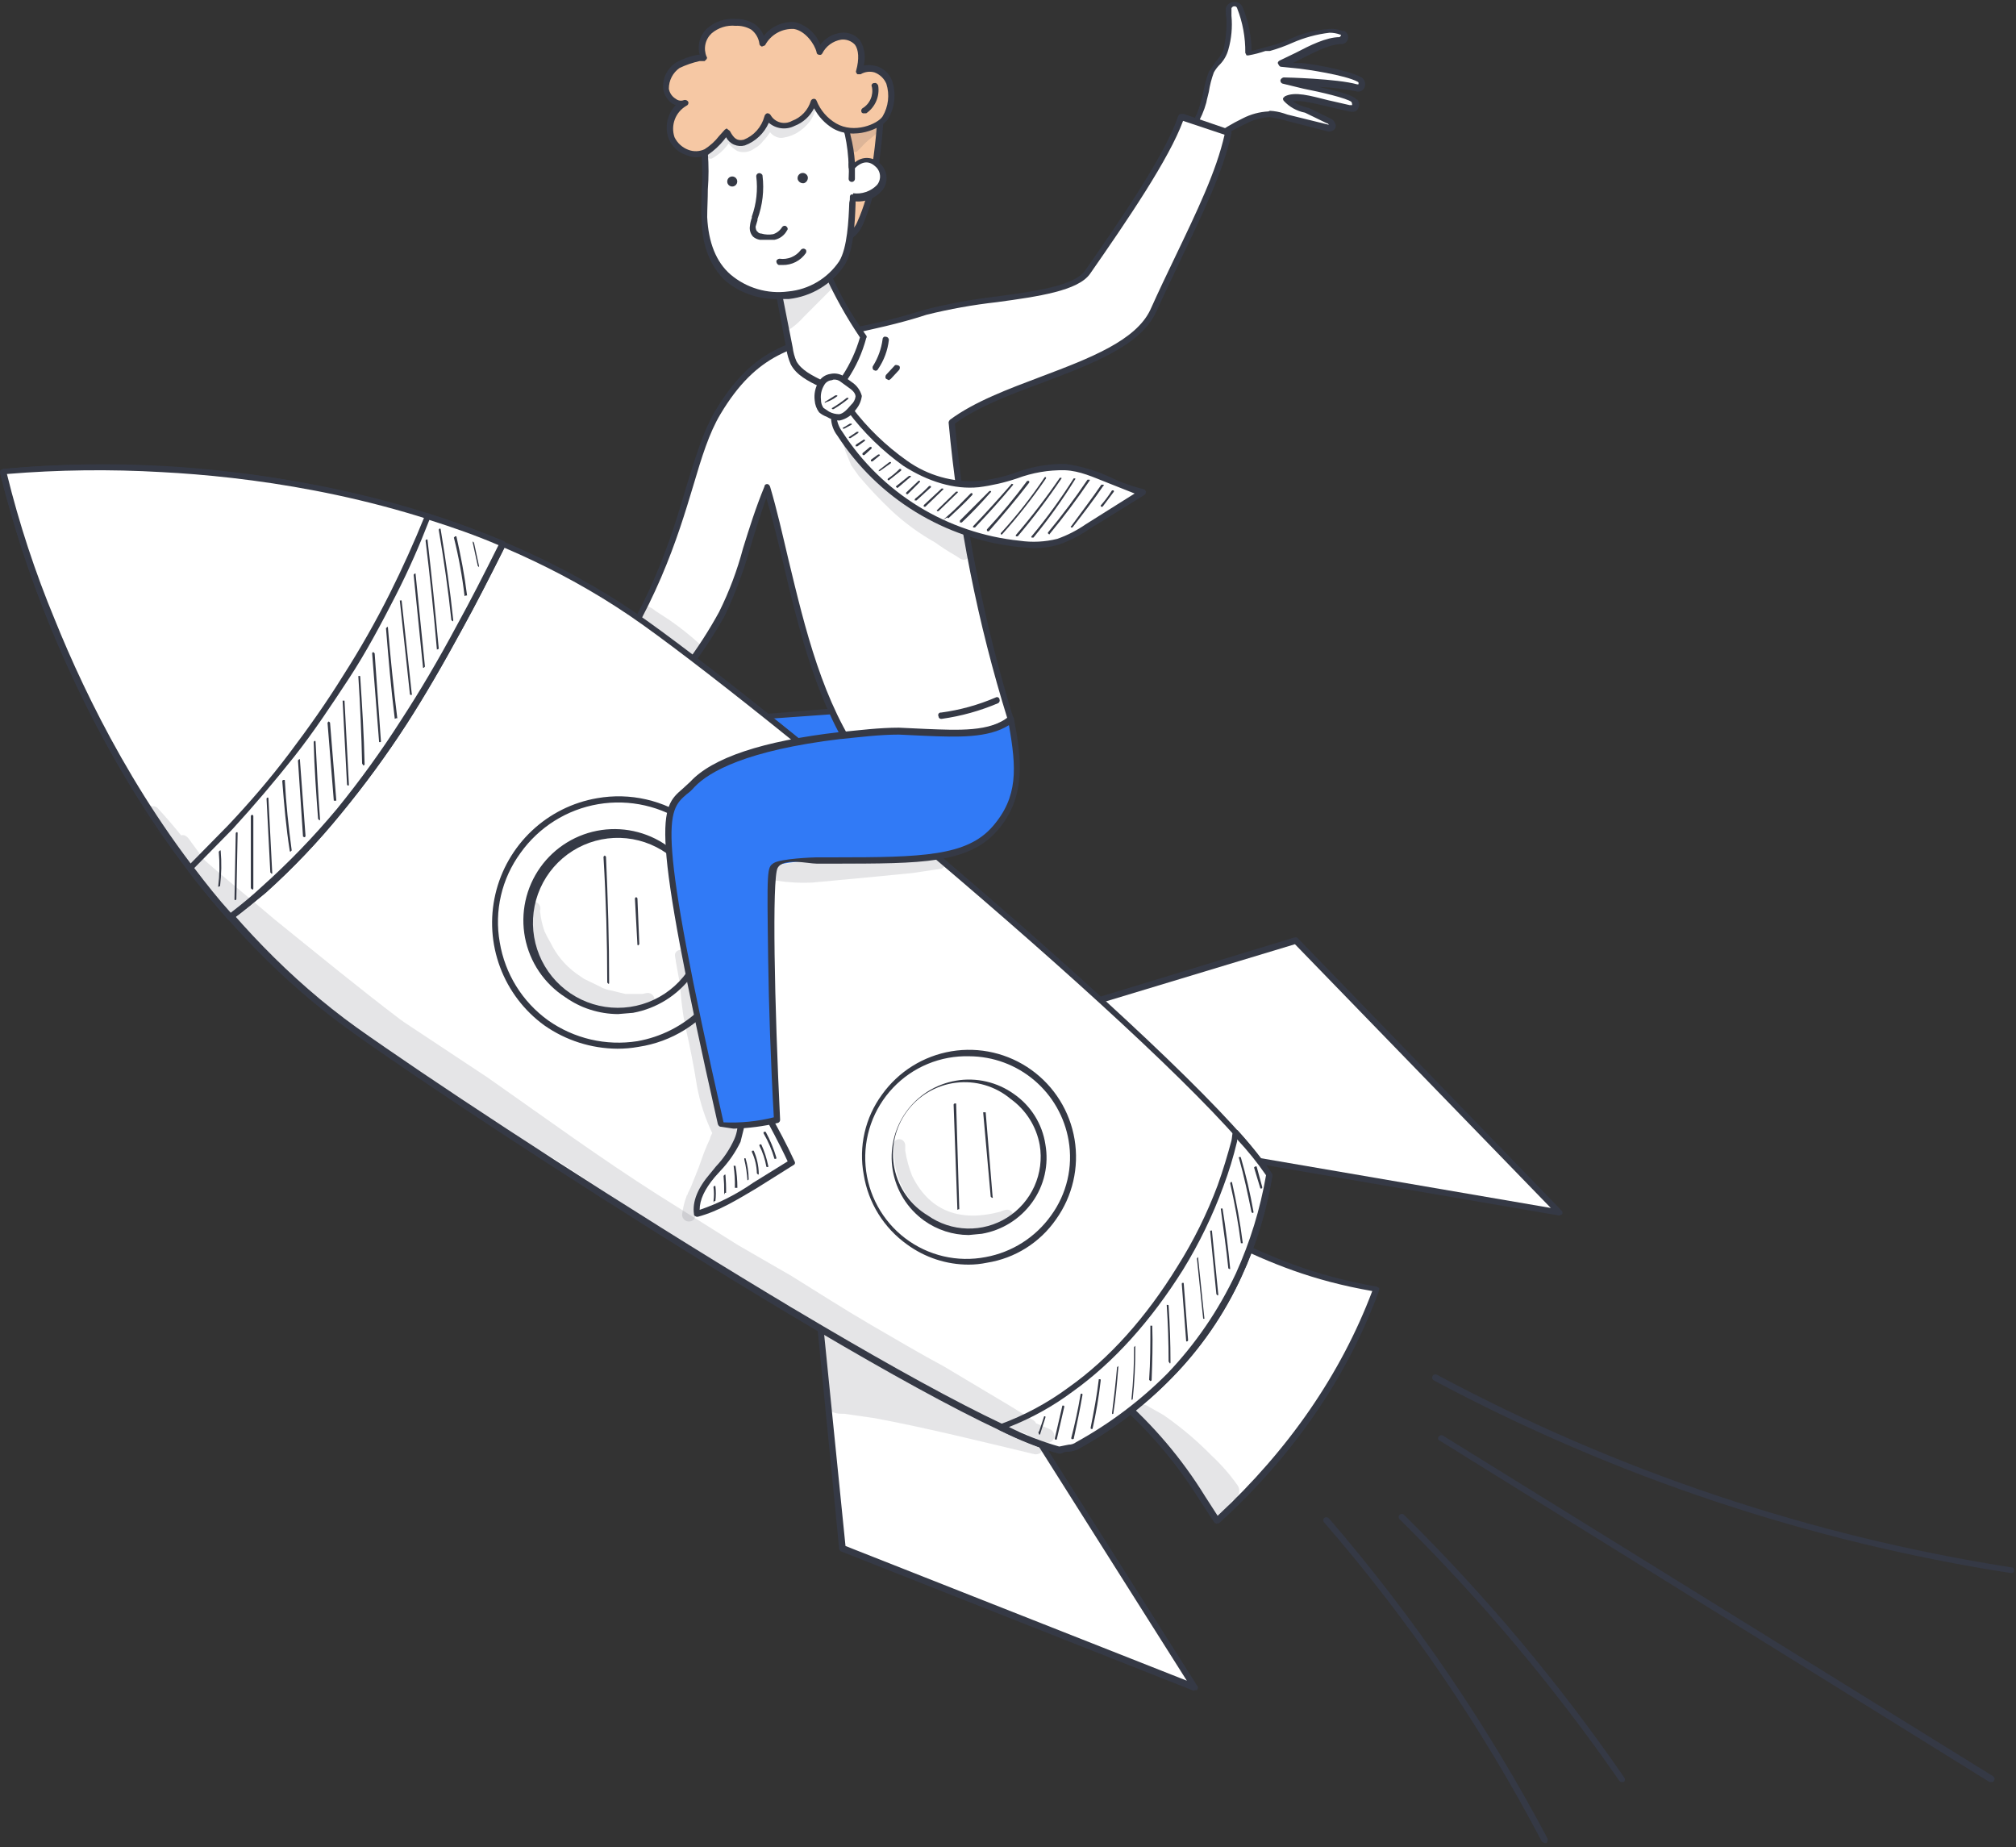 <svg width="417" height="382" viewBox="0 0 417 382" fill="none" xmlns="http://www.w3.org/2000/svg">
<rect x="0" y="0" width="417" height="382" fill="#333333" stroke="none"/>
<g clip-path="url(#clip0_2230_11358)">
<path d="M319.474 381.168H319.863C319.986 381.054 320.075 380.909 320.121 380.748C320.167 380.588 320.168 380.418 320.124 380.256C307.559 356.547 292.382 334.321 274.875 313.995C274.757 313.879 274.605 313.805 274.441 313.781C274.277 313.758 274.111 313.787 273.965 313.865C273.827 313.968 273.736 314.122 273.711 314.293C273.687 314.464 273.731 314.638 273.835 314.776C291.37 335.005 306.51 357.196 318.953 380.907L319.474 381.168Z" fill="#353945"/>
<path d="M335.467 368.539H335.857C335.995 368.435 336.086 368.281 336.111 368.11C336.135 367.939 336.091 367.766 335.987 367.627C322.547 348.147 307.311 329.972 290.478 313.342C290.423 313.268 290.351 313.206 290.27 313.161C290.188 313.117 290.097 313.09 290.004 313.084C289.912 313.077 289.818 313.09 289.731 313.123C289.644 313.156 289.564 313.207 289.498 313.272C289.433 313.338 289.382 313.418 289.349 313.505C289.317 313.592 289.303 313.686 289.31 313.779C289.317 313.872 289.343 313.963 289.387 314.044C289.432 314.126 289.494 314.198 289.568 314.254C306.325 330.823 321.516 348.909 334.947 368.278C334.998 368.369 335.075 368.442 335.167 368.488C335.26 368.534 335.364 368.552 335.467 368.539Z" fill="#353945"/>
<path d="M415.951 325.32C416.342 325.32 416.602 325.189 416.602 324.799C416.602 324.408 416.471 324.148 416.081 324.148C374.51 317.66 334.332 304.192 297.239 284.313C297.162 284.27 297.077 284.243 296.99 284.233C296.903 284.223 296.814 284.23 296.73 284.254C296.645 284.279 296.566 284.319 296.497 284.374C296.428 284.429 296.371 284.496 296.328 284.573C296.286 284.65 296.258 284.735 296.248 284.822C296.238 284.91 296.246 284.998 296.27 285.083C296.294 285.167 296.335 285.246 296.389 285.315C296.444 285.384 296.512 285.442 296.588 285.484C333.857 305.385 374.21 318.852 415.951 325.32Z" fill="#353945"/>
<path d="M411.92 368.54C412.18 368.54 412.31 368.54 412.44 368.28C412.492 368.211 412.529 368.133 412.55 368.05C412.571 367.968 412.576 367.881 412.564 367.797C412.552 367.712 412.523 367.631 412.479 367.557C412.436 367.484 412.378 367.42 412.31 367.368L298.538 296.941C298.47 296.889 298.392 296.852 298.309 296.831C298.227 296.81 298.141 296.805 298.056 296.817C297.972 296.829 297.891 296.858 297.817 296.901C297.744 296.945 297.679 297.003 297.628 297.071C297.552 297.136 297.496 297.221 297.468 297.317C297.439 297.412 297.438 297.514 297.465 297.61C297.493 297.706 297.547 297.792 297.622 297.858C297.697 297.924 297.79 297.967 297.888 297.982L411.53 368.54H411.92Z" fill="#353945"/>
<path d="M280.727 18.226C281.637 18.486 282.157 16.924 281.377 16.403H281.247C278.647 14.841 270.195 13.669 269.025 13.539L265.124 13.149C268.375 11.717 273.576 8.332 277.216 8.202C277.423 8.271 277.649 8.255 277.844 8.157C278.039 8.059 278.187 7.888 278.256 7.681C278.325 7.474 278.31 7.248 278.212 7.052C278.114 6.857 277.943 6.709 277.736 6.64H277.476C276.685 6.359 275.838 6.27 275.006 6.379C270.715 6.379 266.554 8.983 262.393 10.024L258.233 11.066C258.298 7.817 257.724 4.588 256.542 1.563C256.444 1.306 256.267 1.086 256.037 0.937C255.806 0.787 255.534 0.714 255.26 0.728C254.985 0.743 254.723 0.844 254.509 1.017C254.296 1.191 254.143 1.427 254.072 1.693C254.367 4.573 254.147 7.482 253.422 10.285C253.162 11.847 251.211 13.409 250.561 14.841C249.801 16.91 249.235 19.045 248.871 21.22C247.964 24.641 246.009 27.691 243.28 29.942C243.709 30.718 244.304 31.39 245.024 31.907C245.743 32.425 246.569 32.777 247.441 32.936C249.992 29.509 253.401 26.815 257.323 25.125C258.964 24.255 260.796 23.807 262.653 23.823C263.888 23.902 265.109 24.12 266.294 24.474L274.876 26.687C276.306 26.427 275.396 25.386 274.876 25.255L270.325 23.042C268.739 22.685 267.293 21.87 266.164 20.699C268.765 19.527 274.226 21.741 279.167 22.652C280.857 22.912 280.597 21.61 280.207 20.959C279.817 20.308 267.854 17.705 265.644 16.924C265.644 16.794 276.566 17.054 280.727 18.226Z" fill="white"/>
<path d="M247.44 33.456L247.96 33.196C249.911 30.202 253.031 27.729 257.582 25.646C259.147 24.801 260.878 24.312 262.653 24.214L265.253 24.734L266.164 24.995L274.745 27.208H275.005C276.175 27.078 276.305 26.296 276.305 26.036C276.278 25.691 276.154 25.361 275.947 25.085C275.74 24.808 275.458 24.596 275.135 24.474L270.584 22.261H270.454C269.378 22.039 268.36 21.596 267.464 20.959C269.154 20.699 271.755 21.35 274.485 22.001L279.036 23.042C280.206 23.302 280.726 22.912 280.856 22.521C281.06 22.23 281.158 21.877 281.135 21.522C281.111 21.167 280.967 20.831 280.726 20.569H280.596C279.816 19.657 276.826 18.876 272.795 17.965C275.372 18.069 277.937 18.373 280.466 18.876C280.646 18.937 280.835 18.962 281.024 18.949C281.213 18.936 281.397 18.886 281.567 18.801C281.736 18.717 281.887 18.599 282.011 18.455C282.134 18.312 282.228 18.145 282.287 17.965C282.408 17.613 282.41 17.231 282.292 16.878C282.175 16.525 281.944 16.221 281.637 16.012C278.646 14.32 269.934 13.018 269.024 13.018H267.464L268.764 12.367C271.625 10.935 274.745 9.243 277.216 9.113C277.561 9.168 277.914 9.094 278.209 8.906C278.504 8.718 278.72 8.429 278.816 8.092C278.912 7.756 278.881 7.395 278.73 7.08C278.579 6.764 278.318 6.515 277.996 6.379H277.606C276.781 6.048 275.891 5.915 275.005 5.988C272.167 6.155 269.387 6.862 266.814 8.071C265.347 8.728 263.824 9.251 262.263 9.633L261.353 9.894L258.882 10.545C258.855 7.462 258.237 4.412 257.062 1.562C256.924 1.198 256.672 0.887 256.345 0.676C256.017 0.465 255.63 0.365 255.241 0.391C254.859 0.402 254.489 0.534 254.186 0.768C253.882 1.002 253.66 1.325 253.551 1.692V1.953C253.524 2.563 253.568 3.175 253.681 3.775C253.768 6.008 253.549 8.241 253.031 10.414C252.65 11.28 252.122 12.072 251.471 12.758L250.04 14.841C249.53 16.237 249.138 17.674 248.87 19.137C248.758 19.845 248.584 20.542 248.35 21.219C247.452 24.544 245.599 27.532 243.019 29.811C242.889 29.942 242.759 30.202 242.889 30.332C243.019 30.462 245.23 33.326 247.44 33.847V33.456ZM262.393 23.042C260.534 23.132 258.716 23.62 257.062 24.474C252.511 26.687 249.26 29.161 247.18 32.155C246.008 31.681 244.946 30.973 244.059 30.072C246.689 27.705 248.584 24.633 249.52 21.219C249.65 20.438 249.91 19.657 250.04 19.006C250.249 17.629 250.598 16.277 251.081 14.971C251.43 14.347 251.868 13.777 252.381 13.279C253.183 12.436 253.764 11.407 254.071 10.284C254.725 8.002 254.945 5.618 254.721 3.254V1.692C254.775 1.567 254.867 1.462 254.984 1.392C255.1 1.322 255.236 1.291 255.372 1.302C255.49 1.298 255.606 1.335 255.7 1.406C255.795 1.477 255.862 1.578 255.892 1.692C257.049 4.634 257.623 7.774 257.582 10.935L257.842 11.456H258.232C259.424 11.243 260.598 10.939 261.743 10.545H262.653C264.253 10.097 265.817 9.531 267.334 8.852C269.774 7.782 272.359 7.08 275.005 6.77C275.76 6.762 276.509 6.894 277.216 7.16H277.346V7.421L277.086 7.681C274.355 7.681 270.975 9.373 267.984 10.935L264.733 12.497C264.473 12.628 264.213 12.888 264.343 13.148C264.473 13.409 264.603 13.669 264.863 13.799L268.764 14.19C269.934 14.32 278.256 15.491 280.856 16.923C281.116 17.054 280.986 17.314 280.986 17.444H280.726C276.566 16.273 266.034 16.012 265.514 16.012C265.372 16.041 265.238 16.103 265.125 16.194C265.012 16.285 264.923 16.401 264.863 16.533C264.845 16.619 264.843 16.707 264.859 16.793C264.875 16.88 264.909 16.961 264.957 17.034C265.006 17.107 265.069 17.17 265.142 17.218C265.215 17.266 265.297 17.299 265.383 17.314L269.674 18.355C273.055 19.006 278.646 20.308 279.556 21.089C279.65 21.293 279.694 21.516 279.686 21.74H279.166L274.615 20.699C270.975 19.788 267.854 18.876 265.774 19.918L265.383 20.308C265.364 20.492 265.41 20.676 265.514 20.829C266.684 22.107 268.234 22.975 269.934 23.302L274.485 25.515H274.615L274.875 25.776H274.745L266.294 23.693L265.514 23.432C264.587 23.134 263.625 22.959 262.653 22.912L262.393 23.042Z" fill="#353945"/>
<path d="M176.188 147.364C174.663 146.951 173.069 146.862 171.507 147.103L158.635 148.145C156.164 148.275 153.304 148.666 151.874 150.618C151.392 151.312 151.082 152.111 150.969 152.948C150.856 153.786 150.943 154.638 151.223 155.435C151.805 157.013 152.739 158.438 153.954 159.601C155.184 160.829 156.705 161.725 158.375 162.204C162.016 163.116 165.526 161.033 168.387 158.82C170.716 157.006 172.931 155.05 175.018 152.961C175.796 152.306 176.38 151.451 176.708 150.488C176.845 149.96 176.869 149.409 176.779 148.871C176.689 148.333 176.488 147.819 176.188 147.364Z" fill="#317AF6"/>
<path d="M160.065 163.115C163.446 163.115 166.567 161.033 168.777 159.34C171.107 157.527 173.322 155.571 175.408 153.482C176.275 152.695 176.944 151.714 177.359 150.618C177.629 149.323 177.397 147.973 176.709 146.843H176.449C174.834 146.437 173.156 146.349 171.508 146.583L158.635 147.624C155.905 147.754 153.044 148.145 151.354 150.358C150.842 151.136 150.507 152.018 150.372 152.94C150.237 153.862 150.306 154.803 150.574 155.695C151.162 157.378 152.142 158.895 153.434 160.121C154.75 161.493 156.413 162.483 158.245 162.985L160.065 163.115ZM175.799 147.884C176.12 148.667 176.21 149.525 176.059 150.358C175.706 151.201 175.174 151.956 174.498 152.571C172.518 154.683 170.341 156.601 167.997 158.299C165.657 160.121 162.016 162.465 158.505 161.684C156.922 161.18 155.491 160.284 154.344 159.08C153.213 158.053 152.363 156.753 151.874 155.305C151.63 154.596 151.55 153.841 151.64 153.097C151.73 152.353 151.988 151.638 152.394 151.009C153.694 149.316 156.295 148.926 158.765 148.666L171.508 147.754C172.934 147.535 174.388 147.579 175.799 147.884Z" fill="#353945"/>
<path d="M209.216 149.057C202.934 128.983 198.794 108.299 196.863 87.352C208.826 78.369 233.27 75.505 238.471 64.31C245.363 49.339 251.864 37.753 254.074 27.469L244.322 24.084C241.722 31.895 232.62 45.173 224.948 56.239C221.178 61.576 202.844 61.185 191.532 64.57C170.208 71.34 159.156 67.304 148.364 85.399C141.603 96.855 142.123 116.252 121.839 143.98C124.82 147.072 128.134 149.822 131.721 152.181C135.101 147.365 138.612 142.678 142.123 137.992C144.818 134.442 147.252 130.7 149.404 126.796C151.398 122.507 153.05 118.067 154.345 113.518C155.645 109.352 156.945 105.317 158.636 100.76C164.227 120.157 166.827 141.897 178.27 157.909C189.062 155.696 200.244 153.223 209.216 149.057Z" fill="white"/>
<path d="M178.269 158.559H178.399C189.321 156.346 200.503 153.743 209.475 149.707C209.602 149.627 209.697 149.505 209.744 149.363C209.792 149.221 209.788 149.066 209.735 148.926C203.568 128.963 199.472 108.416 197.513 87.611C202.324 84.096 209.215 81.493 215.976 79.019C226.248 75.114 235.87 71.469 239.121 64.569C240.811 60.794 242.502 57.409 244.062 54.025C248.873 44.001 253.034 35.409 254.724 27.598C254.744 27.444 254.718 27.287 254.648 27.148C254.579 27.009 254.469 26.893 254.334 26.817L244.842 23.562H244.192C243.932 23.562 243.802 23.823 243.672 24.083C241.071 31.764 232.36 44.652 224.428 55.977C222.218 59.102 214.026 60.273 206.094 61.315C201.099 61.903 196.148 62.817 191.272 64.049C186.113 65.674 180.858 66.979 175.539 67.954C163.576 70.297 155.645 71.99 147.843 85.138C145.503 89.173 143.943 94.25 142.122 100.109C138.742 111.564 134.581 125.754 121.318 143.719C121.241 143.865 121.212 144.032 121.235 144.196C121.258 144.359 121.333 144.512 121.448 144.63C124.405 147.748 127.722 150.501 131.33 152.831C131.476 152.909 131.643 152.938 131.807 152.915C131.97 152.891 132.122 152.817 132.24 152.701L142.642 138.381C145.337 134.877 147.771 131.178 149.924 127.316C151.974 122.991 153.67 118.507 154.995 113.907C156.035 110.349 157.205 106.704 158.505 102.972C159.806 107.268 160.846 111.694 161.886 115.99C165.397 130.961 169.168 146.323 177.749 158.429L178.269 158.559ZM208.435 148.796C199.853 152.571 189.061 155.045 178.659 157.127C170.208 145.411 166.567 130.18 163.056 115.6C161.886 110.653 160.716 105.446 159.285 100.629C159.155 100.369 159.025 100.109 158.635 100.109C158.497 100.109 158.365 100.163 158.268 100.261C158.17 100.359 158.115 100.491 158.115 100.629C156.295 105.055 154.995 109.221 153.695 113.387C152.494 117.925 150.838 122.33 148.754 126.535C146.645 130.395 144.255 134.093 141.602 137.6L131.59 151.269C128.39 149.164 125.426 146.72 122.749 143.979C135.751 125.884 140.172 111.174 143.422 100.369C145.113 94.641 146.673 89.564 149.014 85.658C156.555 73.031 164.227 71.469 175.799 69.126C180.35 68.084 185.681 67.043 191.662 65.09C196.454 63.903 201.318 63.033 206.225 62.486C214.806 61.315 222.998 60.143 225.468 56.628C233.27 45.433 241.852 32.805 244.712 24.995L253.294 27.858C251.603 35.409 247.572 43.74 242.892 53.504C241.331 56.758 239.641 60.273 237.951 64.049C234.96 70.427 225.468 74.072 215.456 77.848C208.565 80.451 201.544 83.055 196.473 86.83C196.338 86.975 196.248 87.156 196.213 87.351C198.12 108.205 202.216 128.801 208.435 148.796Z" fill="#353945"/>
<path d="M170.985 56.239C173.145 60.925 175.712 65.411 178.656 69.647C177.732 72.586 176.42 75.388 174.756 77.979C174.401 78.795 173.75 79.446 172.935 79.801C171.908 80.024 170.836 79.838 169.945 79.281C167.734 78.239 165.264 77.067 164.223 74.985C163.728 74.056 163.419 73.038 163.313 71.99C162.533 68.085 161.753 64.18 161.103 60.274L167.864 56.89C168.309 56.567 168.817 56.343 169.355 56.23C169.893 56.118 170.448 56.121 170.985 56.239Z" fill="white"/>
<path d="M172.157 80.582H173.067C174.033 80.181 174.819 79.44 175.277 78.499C177.05 75.875 178.368 72.97 179.178 69.908C179.242 69.836 179.277 69.743 179.277 69.647C179.277 69.551 179.242 69.458 179.178 69.387C176.188 65.249 173.659 60.797 171.636 56.108L171.247 55.848C170.629 55.687 169.983 55.662 169.355 55.774C168.727 55.886 168.13 56.134 167.606 56.499L160.845 59.883C160.72 59.937 160.615 60.029 160.545 60.146C160.475 60.263 160.443 60.399 160.455 60.534L162.665 72.251C162.829 73.328 163.135 74.378 163.575 75.375C164.745 77.588 167.086 78.76 169.686 80.061C170.475 80.37 171.31 80.546 172.157 80.582ZM177.878 69.777C177.071 72.593 175.844 75.27 174.237 77.718C174.085 78.049 173.869 78.346 173.601 78.592C173.333 78.838 173.019 79.028 172.677 79.15C171.833 79.328 170.954 79.189 170.206 78.76C167.866 77.588 165.786 76.547 164.745 74.724C164.348 73.812 164.085 72.848 163.965 71.86L161.755 60.665L168.126 57.541C168.856 57.046 169.715 56.775 170.597 56.759C172.661 61.292 175.096 65.646 177.878 69.777Z" fill="#353945"/>
<path d="M219.745 209.199L267.984 194.488L322.465 250.726L242.239 236.927L219.745 209.199Z" fill="white"/>
<path d="M322.595 251.377L323.115 251.117C323.182 250.991 323.206 250.846 323.183 250.705C323.159 250.563 323.09 250.434 322.985 250.336L268.505 194.098C268.375 193.838 268.115 193.838 267.855 193.838L219.616 208.548L219.095 208.939C219.055 209.164 219.102 209.397 219.225 209.59L241.72 237.318L242.11 237.578L322.465 251.377H322.595ZM267.855 195.27L320.775 249.815L242.63 236.407L220.916 209.46L267.855 195.27Z" fill="#353945"/>
<path d="M169.166 269.863L174.237 320.113L247.051 348.883L203.492 280.017L169.166 269.863Z" fill="white"/>
<path d="M247.181 349.533H247.571C247.676 349.435 247.745 349.306 247.769 349.164C247.792 349.023 247.768 348.878 247.701 348.752L204.013 279.756L203.753 279.496L169.426 269.472C169.166 269.342 169.036 269.472 168.776 269.602C168.516 269.732 168.516 269.862 168.646 270.123L173.587 320.372C173.717 320.633 173.847 320.893 174.107 320.893L246.921 349.663L247.181 349.533ZM203.103 280.537L245.491 347.58L174.887 319.722L169.947 270.774L203.103 280.537Z" fill="#353945"/>
<path d="M230.669 288.739C243.801 300.326 246.922 307.485 251.733 314.385C266.945 300.456 278.128 284.444 284.629 266.609C271.756 264.266 263.305 260.751 253.423 256.064C246.402 267.781 237.56 278.325 230.669 288.739Z" fill="white"/>
<path d="M251.731 315.037H252.121C267.594 300.977 278.646 284.835 285.277 266.87V266.349L284.757 266.089C271.625 263.746 263.303 260.101 253.681 255.544C253.541 255.491 253.387 255.488 253.245 255.535C253.103 255.583 252.981 255.678 252.901 255.805C248.74 262.704 244.059 269.083 239.509 275.332C234.958 281.58 233.007 284.184 230.147 288.48C230.069 288.626 230.04 288.793 230.063 288.957C230.087 289.12 230.161 289.273 230.277 289.391C237.298 295.413 243.35 302.482 248.22 310.35L251.211 314.907L251.731 315.167V315.037ZM283.847 267C277.346 284.184 266.554 299.806 251.861 313.474L249.26 309.439C244.45 301.642 238.488 294.619 231.577 288.61C234.307 284.444 237.298 280.278 240.549 275.983C243.799 271.687 249.65 263.615 253.681 256.846C262.913 261.272 271.235 264.787 283.847 267Z" fill="#353945"/>
<path d="M256.156 263.614C252.627 271.332 247.788 278.379 241.853 284.442C236.277 290.176 229.879 295.046 222.87 298.893C221.049 299.804 221.179 299.023 219.229 299.934C195.694 293.816 100.646 232.501 73.471 212.974C16.65 172.488 0.657 97.504 0.657 97.504C0.657 97.504 76.722 88.261 133.412 128.747C161.888 149.055 249.395 221.956 262.527 242.915C261.355 250.073 259.211 257.037 256.156 263.614Z" fill="white"/>
<path d="M219.227 300.586H219.487C219.962 300.316 220.502 300.18 221.048 300.195C221.823 300.142 222.578 299.92 223.258 299.544C230.304 295.642 236.744 290.73 242.372 284.964C248.365 278.873 253.249 271.78 256.804 264.005C259.86 257.383 262.003 250.376 263.176 243.176C263.176 242.916 263.176 242.786 263.046 242.656C249.913 221.827 163.057 149.186 133.801 128.357C104.545 107.529 69.698 99.978 45.904 97.375C30.873 95.71 15.712 95.579 0.655 96.984L0.135 97.245C0.032 97.397 -0.014 97.582 0.005 97.765C3.67 112.462 8.765 126.763 15.218 140.464C25.36 162.204 43.564 192.666 73.079 213.626C99.084 232.241 195.043 294.467 218.967 300.586H219.227ZM255.634 263.354C252.057 270.975 247.271 277.965 241.462 284.053C235.881 289.654 229.533 294.431 222.608 298.243C222.158 298.581 221.61 298.763 221.048 298.763L219.097 299.154C195.953 293.035 101.425 232.241 73.73 212.454C46.034 192.667 26.4 161.423 16.388 139.813C10.103 126.386 5.097 112.394 1.435 98.025C16.198 96.796 31.044 96.971 45.774 98.546C69.439 101.02 103.895 108.44 133.021 129.269C162.146 150.098 248.353 221.957 261.876 243.046C260.667 250.054 258.569 256.878 255.634 263.354Z" fill="#353945"/>
<path d="M221.439 287.309C230.589 280.5 238.319 271.965 244.194 262.184C247.442 256.809 250.184 251.144 252.385 245.261C253.575 242.214 254.531 239.08 255.246 235.888L255.636 234.195C258.199 236.882 260.506 239.802 262.527 242.917C261.355 250.075 259.211 257.039 256.156 263.616C252.627 271.334 247.788 278.382 241.853 284.445C236.277 290.178 229.879 295.049 222.87 298.895C221.049 299.806 221.179 299.025 219.229 299.936C215.032 298.661 210.945 297.051 207.007 295.12C212.155 293.195 217.011 290.567 221.439 287.309Z" fill="white"/>
<path d="M219.227 300.587H219.487C219.962 300.316 220.502 300.181 221.047 300.196C221.823 300.143 222.578 299.921 223.258 299.545C230.304 295.643 236.744 290.731 242.372 284.965C248.365 278.873 253.249 271.78 256.804 264.006C259.86 257.384 262.003 250.377 263.176 243.177C263.176 242.917 263.176 242.787 263.046 242.656C260.959 239.588 258.656 236.674 256.154 233.934C256.024 233.674 255.764 233.674 255.504 233.674L254.984 234.195C254.854 234.715 254.854 235.236 254.724 235.887C253.944 238.751 253.034 241.875 251.864 245.13C249.67 250.997 246.881 256.624 243.542 261.923C237.041 272.468 229.499 280.929 221.047 286.918C216.674 290.153 211.856 292.74 206.745 294.598C206.485 294.728 206.355 294.859 206.355 295.119C206.344 295.255 206.375 295.39 206.445 295.507C206.515 295.624 206.62 295.716 206.745 295.77C210.652 297.772 214.746 299.385 218.967 300.587H219.227ZM261.876 243.047C260.667 250.055 258.569 256.879 255.634 263.355C252.057 270.975 247.271 277.966 241.462 284.054C235.881 289.655 229.533 294.432 222.608 298.243C222.158 298.581 221.61 298.764 221.047 298.764L219.097 299.155C215.513 298.135 212.03 296.784 208.695 295.119C213.375 293.28 217.791 290.829 221.828 287.829C230.409 281.71 238.081 273.119 244.712 262.574C248.053 257.139 250.841 251.382 253.034 245.39C254.188 242.331 255.143 239.2 255.894 236.017V235.627C258.069 237.948 260.068 240.429 261.876 243.047Z" fill="#353945"/>
<path d="M95.182 129.529C91.541 136.299 87.641 142.808 83.48 149.317C79.442 155.736 74.967 161.868 70.087 167.672C65.395 173.564 60.172 179.011 54.484 183.945C52.274 185.897 50.063 187.85 47.593 189.673C11.706 148.926 0.654 97.505 0.654 97.505C0.654 97.505 53.574 90.996 104.023 112.476C101.163 118.204 98.173 123.931 95.182 129.529Z" fill="white"/>
<path d="M47.594 190.193H47.984C50.455 188.37 52.795 186.418 55.005 184.595C60.626 179.543 65.843 174.059 70.609 168.193C75.465 162.294 79.98 156.122 84.131 149.707C87.902 143.849 91.673 137.34 95.703 129.919C98.434 124.973 101.295 119.375 104.545 112.866C104.609 112.794 104.645 112.702 104.645 112.605C104.645 112.509 104.609 112.417 104.545 112.345L104.285 111.955C78.15 100.889 51.365 97.374 33.422 96.463C22.502 95.802 11.548 95.976 0.655 96.984L0.135 97.244C0.032 97.397 -0.015 97.582 0.005 97.765C2.601 108.276 5.948 118.586 10.017 128.618C16.648 145.02 28.48 169.104 47.204 190.193H47.594ZM94.533 129.269C90.633 136.559 86.862 142.938 82.961 148.926C78.895 155.294 74.467 161.422 69.698 167.281C64.897 173.035 59.682 178.43 54.095 183.424C52.145 185.246 49.935 187.069 47.724 188.761C29.391 167.932 17.819 144.239 11.317 128.097C7.261 118.341 3.957 108.287 1.435 98.025C12.075 97.147 22.764 97.017 33.422 97.635C50.975 98.546 77.37 101.931 103.115 112.736C99.994 118.984 97.264 124.322 94.533 129.269Z" fill="#353945"/>
<path d="M47.593 170.925C52.014 166.238 56.304 161.162 60.335 156.085C64.366 151.008 68.137 145.54 71.647 139.942C75.158 134.344 78.279 128.747 81.139 122.889C83.883 117.657 86.314 112.266 88.42 106.746C93.722 108.367 98.931 110.28 104.023 112.474C101.163 118.202 98.173 123.93 95.182 129.528C92.191 135.125 87.641 142.806 83.48 149.315C79.442 155.734 74.967 161.867 70.087 167.67C65.395 173.562 60.172 179.009 54.484 183.943C52.274 185.896 50.063 187.849 47.593 189.671C44.732 186.286 41.872 182.902 39.271 179.387C42.132 176.653 44.862 173.789 47.593 170.925Z" fill="white"/>
<path d="M47.594 190.192H47.984C50.455 188.37 52.795 186.417 55.005 184.594C60.626 179.543 65.843 174.058 70.609 168.192C75.465 162.294 79.98 156.122 84.131 149.706C87.902 143.848 91.673 137.339 95.703 129.919C98.434 124.972 101.295 119.374 104.545 112.865C104.609 112.794 104.645 112.701 104.645 112.605C104.645 112.509 104.609 112.416 104.545 112.345L104.285 111.954C99.214 109.871 94.013 107.918 88.682 106.226C88.608 106.182 88.523 106.158 88.436 106.155C88.35 106.152 88.263 106.17 88.186 106.209C88.109 106.248 88.042 106.306 87.992 106.377C87.943 106.448 87.912 106.53 87.902 106.617C85.692 112.084 83.221 117.552 80.62 122.759C77.71 128.564 74.498 134.213 70.999 139.682C67.618 145.15 63.847 150.487 59.816 155.825C55.786 161.162 51.625 165.979 47.204 170.665L38.883 179.127C38.623 179.257 38.622 179.648 38.752 179.908C41.483 183.553 44.343 186.938 47.204 190.192H47.594ZM103.115 112.735C99.994 118.984 97.264 124.321 94.533 129.268C90.633 136.558 86.862 142.937 82.961 148.925C78.895 155.293 74.467 161.422 69.698 167.28C64.897 173.034 59.682 178.429 54.095 183.423C52.145 185.246 49.935 187.068 47.724 188.76C45.124 185.896 42.653 182.772 40.183 179.518L48.114 171.446C52.535 166.63 56.826 161.553 60.857 156.476C64.887 151.399 68.658 145.671 72.169 140.333C75.679 134.996 78.93 128.878 81.791 123.28C84.651 117.682 86.732 112.865 88.812 107.528C93.753 109.09 98.564 110.782 103.115 112.735Z" fill="#353945"/>
<path d="M102.829 193.269C101.211 179.271 111.235 166.61 125.216 164.99C139.198 163.371 151.844 173.405 153.461 187.404C155.079 201.402 145.056 214.063 131.074 215.683C117.093 217.302 104.447 207.267 102.829 193.269Z" fill="white"/>
<path d="M127.687 216.881C129.17 216.886 130.649 216.755 132.108 216.49C135.495 215.98 138.742 214.782 141.649 212.969C144.556 211.155 147.062 208.765 149.011 205.946C153.02 200.298 154.629 193.288 153.483 186.455C152.337 179.622 148.532 173.523 142.9 169.495C140.128 167.503 136.986 166.084 133.659 165.324C130.332 164.564 126.887 164.477 123.526 165.069C118.452 165.935 113.747 168.283 110 171.817C106.254 175.35 103.633 179.913 102.466 184.932C101.3 189.952 101.64 195.204 103.443 200.031C105.247 204.858 108.434 209.044 112.604 212.064C117.029 215.162 122.288 216.841 127.687 216.881ZM142.25 170.536C146.198 173.429 149.209 177.42 150.91 182.012C152.612 186.605 152.928 191.596 151.82 196.367C150.712 201.137 148.228 205.477 144.677 208.846C141.127 212.216 136.666 214.466 131.848 215.319C125.37 216.344 118.747 214.803 113.385 211.023C108.044 207.181 104.444 201.376 103.372 194.88C102.8 191.669 102.885 188.374 103.622 185.196C104.36 182.019 105.735 179.024 107.663 176.394C111.479 171.032 117.263 167.405 123.747 166.306C130.231 165.208 136.885 166.729 142.25 170.536Z" fill="#353945"/>
<path d="M108.915 193.272C107.986 183.25 115.349 174.371 125.359 173.442C135.37 172.512 144.238 179.883 145.166 189.905C146.095 199.928 138.733 208.806 128.722 209.736C118.711 210.666 109.843 203.295 108.915 193.272Z" fill="white"/>
<path d="M127.818 209.72L130.939 209.459C135.844 208.558 140.218 205.809 143.161 201.778C144.61 199.766 145.645 197.486 146.207 195.071C146.769 192.655 146.847 190.152 146.436 187.706C146.024 185.26 145.133 182.92 143.812 180.822C142.491 178.724 140.767 176.909 138.74 175.482C136.734 173.907 134.43 172.756 131.966 172.099C129.503 171.441 126.933 171.29 124.409 171.655C121.886 172.021 119.463 172.894 117.287 174.224C115.111 175.553 113.227 177.311 111.748 179.39C110.27 181.469 109.228 183.828 108.685 186.321C108.143 188.815 108.112 191.393 108.593 193.9C109.074 196.406 110.058 198.789 111.485 200.904C112.912 203.019 114.753 204.822 116.896 206.205C120.091 208.468 123.904 209.695 127.818 209.72ZM137.96 176.524C141.749 179.22 144.315 183.311 145.095 187.899C145.875 192.487 144.805 197.198 142.121 200.998C140.115 203.837 137.313 206.016 134.069 207.26C130.826 208.504 127.286 208.756 123.899 207.985C120.512 207.214 117.43 205.455 115.042 202.929C112.655 200.403 111.069 197.225 110.486 193.797C109.903 190.369 110.35 186.844 111.768 183.67C113.187 180.496 115.514 177.815 118.456 175.965C121.397 174.116 124.821 173.181 128.293 173.281C131.765 173.38 135.129 174.509 137.96 176.524Z" fill="#353945"/>
<path d="M177.973 244.827C176.037 233.123 183.945 222.065 195.635 220.128C207.324 218.19 218.369 226.107 220.305 237.811C222.24 249.514 214.332 260.573 202.643 262.51C190.953 264.448 179.908 256.531 177.973 244.827Z" fill="white"/>
<path d="M200.369 261.533C201.636 261.532 202.899 261.401 204.14 261.142C207.007 260.691 209.752 259.663 212.211 258.119C214.669 256.575 216.789 254.548 218.443 252.16C221.857 247.378 223.233 241.434 222.27 235.636C221.307 229.838 218.083 224.66 213.307 221.242C208.53 217.824 202.594 216.445 196.802 217.41C191.011 218.374 185.84 221.602 182.426 226.384C180.703 228.736 179.479 231.416 178.83 234.259C178.182 237.103 178.122 240.049 178.655 242.917C179.117 245.801 180.149 248.564 181.689 251.045C183.23 253.526 185.248 255.675 187.627 257.367C191.325 260.074 195.788 261.533 200.369 261.533ZM200.499 218.443C205.427 218.465 210.188 220.227 213.946 223.418C217.704 226.608 220.217 231.024 221.043 235.887C221.502 238.582 221.416 241.341 220.791 244.002C220.165 246.663 219.013 249.171 217.403 251.379C214.181 255.893 209.331 258.975 203.88 259.971C200.991 260.531 198.016 260.474 195.15 259.806C192.284 259.137 189.591 257.871 187.247 256.09C184.903 254.309 182.96 252.053 181.545 249.469C180.13 246.886 179.276 244.033 179.037 241.096C178.798 238.16 179.179 235.206 180.158 232.427C181.136 229.648 182.688 227.107 184.714 224.969C186.739 222.832 189.191 221.146 191.911 220.021C194.631 218.897 197.558 218.359 200.499 218.443Z" fill="#353945"/>
<path d="M186.237 239.272C185.469 230.823 191.688 223.35 200.127 222.582C208.565 221.813 216.029 228.038 216.797 236.487C217.565 244.936 211.346 252.408 202.908 253.177C194.469 253.946 187.005 247.721 186.237 239.272Z" fill="white"/>
<path d="M200.37 255.413L203.101 255.152C207.284 254.426 211.018 252.09 213.503 248.643C214.736 246.932 215.613 244.99 216.082 242.933C216.551 240.875 216.602 238.744 216.233 236.667C215.916 234.579 215.175 232.578 214.057 230.787C212.939 228.996 211.467 227.453 209.732 226.252C208.018 225.024 206.078 224.148 204.025 223.673C201.971 223.198 199.844 223.134 197.766 223.485C195.687 223.836 193.699 224.594 191.914 225.717C190.13 226.84 188.585 228.305 187.368 230.028C184.924 233.505 183.95 237.807 184.656 241.999C185.362 246.191 187.691 249.936 191.138 252.419C193.831 254.35 197.057 255.396 200.37 255.413ZM209.082 227.294C212.232 229.564 214.377 232.972 215.063 236.797C215.543 239.683 215.161 242.646 213.964 245.315C212.767 247.983 210.809 250.238 208.336 251.796C205.863 253.354 202.985 254.146 200.064 254.071C197.143 253.996 194.309 253.059 191.919 251.377C190.162 250.325 188.643 248.919 187.456 247.25C186.269 245.58 185.44 243.683 185.022 241.677C184.603 239.671 184.604 237.6 185.025 235.594C185.445 233.588 186.277 231.692 187.465 230.024C188.654 228.356 190.175 226.952 191.932 225.901C193.69 224.851 195.646 224.176 197.676 223.92C199.707 223.663 201.769 223.83 203.732 224.411C205.695 224.992 207.516 225.973 209.082 227.294Z" fill="#353945"/>
<path d="M175.669 84.617C178.963 88.892 182.861 92.663 187.241 95.813C191.67 98.948 197.041 100.465 202.454 100.109C208.565 99.588 214.286 96.073 220.397 96.594C226.509 97.115 230.8 100.63 236.391 101.801L224.819 108.961C222.978 110.241 220.964 111.249 218.837 111.955C216.22 112.714 213.469 112.892 210.776 112.476C203.285 111.713 196.063 109.268 189.647 105.324C183.231 101.38 177.787 96.037 173.719 89.695C172.97 88.775 172.557 87.627 172.549 86.44C172.549 85.268 173.459 83.966 175.669 84.617Z" fill="white"/>
<path d="M213.895 113.388C215.656 113.373 217.407 113.11 219.096 112.606C221.257 111.829 223.311 110.779 225.207 109.482L236.779 102.322C236.938 102.142 237.03 101.912 237.039 101.671C236.909 101.411 236.779 101.151 236.519 101.151C234.139 100.58 231.828 99.751 229.628 98.677C226.702 97.316 223.591 96.395 220.396 95.944C216.845 95.893 213.317 96.511 209.994 97.766C207.518 98.651 204.941 99.22 202.322 99.458C197.092 99.806 191.902 98.334 187.63 95.293C183.269 92.217 179.409 88.484 176.187 84.227L175.927 83.967C175.411 83.794 174.863 83.74 174.323 83.808C173.783 83.875 173.265 84.063 172.807 84.357C172.521 84.624 172.293 84.946 172.136 85.304C171.98 85.663 171.898 86.049 171.897 86.44C171.934 87.763 172.389 89.039 173.197 90.085C177.347 96.49 182.875 101.883 189.377 105.87C195.88 109.857 203.19 112.337 210.774 113.127L213.895 113.388ZM234.699 102.062L224.557 108.441C222.748 109.694 220.78 110.701 218.706 111.435C216.156 112.073 213.505 112.206 210.904 111.825C203.497 111.063 196.356 108.644 190.009 104.745C183.662 100.847 178.272 95.57 174.237 89.304C173.608 88.466 173.205 87.48 173.067 86.44C173.105 86.184 173.202 85.941 173.35 85.728C173.497 85.515 173.691 85.339 173.917 85.213C174.143 85.088 174.395 85.016 174.654 85.002C174.912 84.99 175.17 85.036 175.407 85.138C178.623 89.438 182.483 93.214 186.85 96.334C191.921 99.588 197.382 101.281 202.453 100.76C205.15 100.415 207.806 99.805 210.384 98.937C213.542 97.756 216.895 97.182 220.266 97.245C223.387 97.376 226.117 98.677 229.108 99.849L234.699 102.062Z" fill="#353945"/>
<path d="M157.072 227.555C159.282 231.59 161.493 235.626 163.703 240.443L156.031 245.129C152.36 247.672 148.328 249.647 144.069 250.987C143.809 248.123 145.5 245.259 147.32 243.046C149.14 240.833 151.481 238.62 152.521 235.886C153.561 233.153 153.301 232.762 153.691 231.2C153.953 230.381 154.392 229.63 154.976 229C155.56 228.37 156.276 227.877 157.072 227.555Z" fill="white"/>
<path d="M144.07 251.637H144.33C148.75 250.466 152.651 247.992 156.422 245.779L164.094 240.963C164.168 240.936 164.236 240.893 164.292 240.837C164.348 240.78 164.39 240.711 164.415 240.636C164.44 240.561 164.447 240.481 164.437 240.402C164.426 240.323 164.398 240.248 164.354 240.182C162.663 236.536 160.973 233.412 159.282 230.418L157.722 227.294C157.462 227.033 157.202 226.903 156.942 227.034C156.019 227.322 155.185 227.846 154.525 228.553C153.864 229.26 153.397 230.127 153.171 231.069L152.521 233.282C152.426 234.092 152.207 234.882 151.871 235.625C150.937 237.69 149.662 239.582 148.1 241.223L146.93 242.655C144.33 245.649 143.159 248.513 143.55 251.117C143.55 251.247 143.549 251.377 143.81 251.507L144.07 251.637ZM162.923 240.182L155.772 244.608C152.368 246.984 148.648 248.868 144.72 250.206C144.72 248.123 145.76 245.909 147.84 243.436L149.011 242.134C150.7 240.366 152.103 238.346 153.171 236.146C153.431 235.235 153.561 234.454 153.821 233.543C153.933 232.834 154.108 232.137 154.342 231.46C154.523 230.816 154.837 230.218 155.262 229.702C155.687 229.187 156.215 228.765 156.812 228.465C157.332 229.246 157.722 230.158 158.242 231.069C158.763 231.98 161.363 236.797 162.923 240.182Z" fill="#353945"/>
<path d="M209.213 148.795C210.773 157.647 211.683 164.547 205.832 171.316C199.981 178.086 189.319 177.955 168.905 177.955C167.605 177.955 161.494 178.346 160.453 179.127C159.413 179.908 159.803 212.453 160.713 231.59C156.813 232.371 152.912 233.152 149.141 232.631C133.148 162.464 137.959 167.932 143.16 162.334C148.361 156.736 169.165 152.831 173.976 152.18C178.787 151.529 181.907 151.269 185.938 151.269C194.26 151.399 204.012 153.091 209.213 148.795Z" fill="#317AF6"/>
<path d="M151.741 233.413C154.807 233.335 157.857 232.943 160.843 232.241C160.992 232.211 161.126 232.129 161.221 232.01C161.316 231.891 161.366 231.742 161.363 231.59C160.193 207.897 159.673 181.731 160.843 179.518C162.013 177.305 167.084 178.607 168.904 178.607H172.805C190.619 178.607 200.371 178.607 206.352 171.707C212.333 164.808 211.292 156.737 209.732 148.665C209.732 148.405 209.602 148.275 209.342 148.145H208.692C204.921 151.399 198.16 151.008 191.529 150.748L185.937 150.488C181.907 150.488 177.746 151.008 173.845 151.399H173.715C157.722 153.222 147.32 156.737 142.769 161.683L141.209 163.115C136.528 167.151 134.188 169.234 148.491 232.501C148.621 232.762 148.751 233.022 149.141 233.022L151.741 233.413ZM160.063 231.069C156.665 231.923 153.16 232.274 149.661 232.111C135.618 170.015 137.959 167.802 141.989 164.287C142.616 163.839 143.183 163.314 143.679 162.725C146.67 159.6 154.342 155.174 173.845 152.831H173.975C177.876 152.441 181.907 151.92 185.937 151.92L191.529 152.18C197.9 152.441 204.401 152.701 208.692 149.967C210.252 158.819 210.642 164.808 205.311 170.926C199.98 177.045 190.749 177.305 172.805 177.305H168.904C168.254 177.305 161.493 177.565 160.063 178.477C158.632 179.388 158.633 179.518 158.893 198.524C159.023 207.637 159.413 219.744 160.063 231.069Z" fill="#353945"/>
<path d="M182.426 20.178C182.17 25.63 181.606 31.063 180.735 36.451C180.18 39.767 179.219 43.003 177.875 46.084C177.425 47.38 176.493 48.452 175.274 49.079C175.014 47.777 173.584 47.256 173.194 45.954C172.804 44.652 173.714 42.83 172.544 41.398C170.416 38.932 168.822 36.05 167.863 32.936C167.021 30.445 167.021 27.746 167.863 25.256C168.383 23.909 169.244 22.722 170.361 21.809C171.478 20.896 172.813 20.289 174.234 20.048C176.575 19.658 180.345 18.877 182.426 20.178Z" fill="#F6C8A4"/>
<path d="M175.276 49.729H175.536C176.891 48.977 177.946 47.782 178.527 46.344C179.871 43.218 180.832 39.94 181.387 36.581C182.28 31.199 182.801 25.762 182.948 20.308C182.993 20.187 182.991 20.053 182.943 19.933C182.895 19.812 182.804 19.714 182.687 19.658C180.607 18.356 176.966 19.007 174.496 19.397H174.106C172.561 19.676 171.115 20.35 169.908 21.354C168.7 22.358 167.772 23.657 167.214 25.125C166.278 27.742 166.325 30.611 167.345 33.196C168.302 36.39 169.894 39.357 172.025 41.919C172.462 42.519 172.649 43.266 172.546 44.001C172.393 44.694 172.437 45.416 172.675 46.084C172.856 46.804 173.267 47.444 173.846 47.907C174.223 48.258 174.494 48.709 174.626 49.208C174.626 49.469 174.756 49.599 175.016 49.729H175.276ZM181.647 20.569C181.504 25.85 180.983 31.114 180.087 36.321C179.635 39.603 178.716 42.803 177.356 45.824C176.977 46.758 176.347 47.569 175.536 48.167C175.406 47.646 175.016 47.386 174.756 46.995C174.376 46.672 174.066 46.273 173.846 45.824C173.738 45.267 173.694 44.699 173.716 44.132C173.833 43.594 173.836 43.038 173.724 42.5C173.612 41.961 173.388 41.453 173.066 41.007C171.006 38.612 169.457 35.822 168.515 32.806C167.629 30.464 167.583 27.887 168.385 25.516C168.922 24.291 169.746 23.214 170.787 22.376C171.828 21.537 173.056 20.962 174.366 20.699H174.756C176.836 20.309 179.957 19.788 181.647 20.569Z" fill="#353945"/>
<path d="M145.762 31.893C146.152 36.189 145.502 40.746 145.762 45.172C146.022 49.598 147.062 54.154 150.573 57.409C152.323 58.834 154.341 59.892 156.508 60.518C158.675 61.144 160.946 61.327 163.185 61.054C165.365 60.813 167.467 60.108 169.352 58.985C171.236 57.862 172.857 56.348 174.108 54.545C176.188 51.29 176.188 44.391 176.448 40.876C177.448 41.017 178.468 40.913 179.419 40.573C180.37 40.233 181.225 39.667 181.909 38.923C182.472 38.223 182.745 37.333 182.672 36.437C182.6 35.541 182.187 34.707 181.519 34.107C179.959 32.805 178.138 32.805 176.188 34.758C176.12 32.433 175.815 30.121 175.278 27.858C174.628 24.473 174.238 19.396 171.767 17.964C169.879 17.204 167.919 16.637 165.916 16.272C163.056 15.751 159.285 17.704 156.294 17.834C153.379 18.146 150.598 19.224 148.233 20.958C145.502 22.911 145.372 28.509 145.762 31.893Z" fill="white"/>
<path d="M161.104 61.835H163.184C165.476 61.579 167.685 60.83 169.66 59.639C171.635 58.448 173.329 56.844 174.627 54.936C176.577 51.942 176.837 46.083 176.967 42.178V41.657C177.986 41.734 179.009 41.575 179.957 41.191C180.904 40.807 181.75 40.209 182.428 39.444C182.774 39.036 183.034 38.562 183.195 38.052C183.357 37.542 183.415 37.004 183.366 36.471C183.318 35.938 183.164 35.42 182.914 34.947C182.663 34.474 182.322 34.056 181.908 33.716C181.231 33.067 180.336 32.694 179.398 32.67C178.46 32.646 177.547 32.972 176.837 33.586C176.705 31.696 176.401 29.822 175.927 27.988L175.537 25.775C175.017 22.521 174.367 18.876 172.156 17.704C170.244 16.885 168.233 16.316 166.175 16.012H166.045C164.225 15.621 162.144 16.272 160.064 16.793L156.293 17.574C153.274 17.872 150.394 18.998 147.972 20.828C144.461 23.302 144.981 30.852 145.111 32.284C145.306 34.754 145.306 37.235 145.111 39.704C145.111 41.657 144.981 43.61 145.111 45.562C145.241 51.03 147.061 55.326 150.182 58.19C153.262 60.688 157.143 61.983 161.104 61.835ZM176.447 40.225H176.057C175.967 40.276 175.894 40.353 175.848 40.446C175.801 40.539 175.784 40.643 175.797 40.746C175.818 41.141 175.774 41.537 175.667 41.918C175.537 45.433 175.277 51.291 173.586 54.024C172.402 55.781 170.843 57.253 169.022 58.334C167.201 59.414 165.163 60.077 163.055 60.273C160.926 60.558 158.761 60.392 156.701 59.787C154.64 59.181 152.73 58.15 151.092 56.758C148.102 54.154 146.541 50.119 146.281 44.912C146.281 43.089 146.411 41.136 146.411 39.184C146.607 36.671 146.607 34.146 146.411 31.633C146.021 27.858 146.411 22.911 148.622 21.349C150.894 19.625 153.59 18.545 156.423 18.225C157.794 18.129 159.147 17.867 160.454 17.444C162.181 16.922 163.984 16.702 165.785 16.793H165.915C167.837 17.141 169.714 17.709 171.506 18.485C173.197 19.397 173.716 22.651 174.237 25.515C174.319 26.314 174.494 27.1 174.757 27.858C175.233 30.041 175.494 32.264 175.537 34.497C175.526 34.633 175.557 34.769 175.627 34.886C175.697 35.002 175.802 35.094 175.927 35.148C176.068 35.169 176.213 35.157 176.348 35.111C176.484 35.066 176.607 34.989 176.707 34.888C178.268 33.326 179.698 33.196 180.998 34.367C181.285 34.595 181.523 34.877 181.698 35.199C181.873 35.52 181.982 35.873 182.018 36.237C182.055 36.602 182.018 36.969 181.91 37.319C181.801 37.669 181.624 37.993 181.388 38.273C180.752 38.919 179.974 39.408 179.117 39.701C178.259 39.995 177.346 40.085 176.447 39.965V40.225Z" fill="#353945"/>
<path d="M158.764 23.953C158.466 25.187 157.873 26.33 157.034 27.282C156.196 28.235 155.139 28.969 153.953 29.42C152.133 29.811 151.353 29.029 150.312 27.207C148.752 28.899 147.712 30.592 146.022 31.373C145.384 31.672 144.692 31.839 143.988 31.863C143.284 31.887 142.582 31.768 141.926 31.512C141.269 31.257 140.671 30.87 140.168 30.376C139.666 29.882 139.268 29.291 139 28.639C138.454 27.303 138.432 25.809 138.938 24.458C139.444 23.106 140.442 21.996 141.731 21.349C140.04 22 137.96 20.307 137.83 18.355C137.775 17.404 137.975 16.456 138.41 15.609C138.844 14.762 139.497 14.047 140.301 13.538C141.934 12.703 143.69 12.132 145.502 11.846C145.156 10.907 145.096 9.888 145.327 8.915C145.558 7.943 146.071 7.06 146.802 6.378C147.502 5.701 148.343 5.187 149.264 4.872C150.186 4.557 151.165 4.449 152.133 4.555C153.406 4.529 154.662 4.844 155.773 5.467C156.317 5.863 156.771 6.369 157.107 6.952C157.443 7.535 157.653 8.182 157.724 8.851C158.288 7.633 159.23 6.63 160.408 5.989C161.587 5.349 162.94 5.105 164.268 5.295C165.596 5.485 166.827 6.098 167.779 7.043C168.732 7.989 169.355 9.216 169.556 10.544C170.004 9.718 170.636 9.007 171.402 8.465C172.169 7.923 173.05 7.566 173.977 7.42C177.748 7.289 178.918 10.414 177.618 14.71C178.16 14.383 178.768 14.181 179.398 14.118C180.027 14.055 180.663 14.131 181.259 14.343C181.856 14.554 182.398 14.895 182.848 15.341C183.297 15.787 183.642 16.327 183.859 16.923C184.314 18.135 184.48 19.437 184.345 20.725C184.209 22.013 183.776 23.252 183.079 24.343C181.778 26.166 176.578 28.248 172.547 25.905C170.652 24.762 169.189 23.022 168.386 20.958C168.054 21.989 167.496 22.933 166.754 23.721C166.012 24.509 165.104 25.122 164.095 25.515C163.176 25.988 162.11 26.09 161.118 25.8C160.126 25.509 159.283 24.848 158.764 23.953Z" fill="#F6C8A4"/>
<path d="M143.941 32.545C144.788 32.511 145.623 32.335 146.411 32.024C147.689 31.159 148.828 30.105 149.792 28.9L150.182 28.379C150.54 29.065 151.124 29.608 151.834 29.916C152.543 30.224 153.337 30.279 154.083 30.071C155.178 29.662 156.18 29.036 157.029 28.231C157.878 27.426 158.556 26.458 159.024 25.385C159.747 26.012 160.641 26.409 161.59 26.524C162.54 26.64 163.502 26.47 164.355 26.036C166.104 25.364 167.541 24.065 168.385 22.391C169.284 24.108 170.632 25.548 172.286 26.556C176.577 29.03 182.168 26.686 183.599 24.734C184.345 23.543 184.815 22.2 184.972 20.802C185.13 19.405 184.971 17.99 184.509 16.663C184.236 15.945 183.8 15.302 183.236 14.782C182.672 14.262 181.995 13.881 181.258 13.668C180.411 13.434 179.523 13.39 178.658 13.539C178.889 12.663 178.939 11.75 178.805 10.854C178.671 9.959 178.355 9.1 177.877 8.331C177.408 7.767 176.805 7.329 176.124 7.057C175.443 6.784 174.705 6.685 173.977 6.769C173.131 6.867 172.314 7.136 171.576 7.562C170.838 7.987 170.194 8.559 169.686 9.243C169.239 8.089 168.522 7.061 167.594 6.245C166.666 5.429 165.555 4.85 164.355 4.556C163.141 4.484 161.928 4.707 160.818 5.205C159.709 5.704 158.736 6.464 157.983 7.42C157.604 6.414 156.923 5.55 156.033 4.947C154.857 4.238 153.505 3.877 152.132 3.905C150 3.754 147.896 4.456 146.281 5.858C145.545 6.538 145.01 7.408 144.735 8.373C144.46 9.337 144.455 10.358 144.721 11.325H144.331C142.785 11.612 141.293 12.139 139.91 12.888C138.996 13.459 138.258 14.272 137.776 15.236C137.294 16.201 137.088 17.28 137.179 18.355C137.269 18.983 137.489 19.585 137.825 20.123C138.161 20.662 138.605 21.123 139.13 21.479L139.78 21.74C138.894 22.651 138.288 23.798 138.035 25.045C137.781 26.291 137.891 27.584 138.35 28.77C138.666 29.534 139.143 30.22 139.749 30.782C140.355 31.344 141.075 31.767 141.86 32.024C142.516 32.324 143.221 32.501 143.941 32.545ZM150.312 26.556L149.922 26.817L148.752 28.119C147.921 29.197 146.909 30.122 145.761 30.852C145.236 31.102 144.665 31.243 144.084 31.265C143.503 31.288 142.923 31.191 142.38 30.983C141.128 30.515 140.104 29.582 139.52 28.379C139.112 27.176 139.136 25.868 139.587 24.68C140.037 23.492 140.887 22.498 141.991 21.87C142.141 21.811 142.264 21.699 142.336 21.555C142.408 21.41 142.424 21.244 142.38 21.089C142.297 20.928 142.161 20.802 141.995 20.73C141.829 20.659 141.644 20.648 141.47 20.698C141.191 20.809 140.887 20.844 140.59 20.798C140.293 20.752 140.013 20.628 139.78 20.438C139.404 20.216 139.082 19.915 138.835 19.555C138.587 19.195 138.422 18.786 138.35 18.355C138.344 17.514 138.542 16.683 138.927 15.935C139.312 15.187 139.872 14.543 140.56 14.059C141.889 13.427 143.285 12.947 144.721 12.627H145.761L146.151 12.237C146.281 11.976 146.281 11.846 146.151 11.716C145.81 10.903 145.727 10.005 145.913 9.143C146.099 8.282 146.546 7.498 147.192 6.899C147.868 6.32 148.654 5.883 149.503 5.615C150.352 5.346 151.246 5.252 152.132 5.337C153.268 5.283 154.396 5.554 155.383 6.118C156.297 6.817 156.903 7.844 157.073 8.982C157.073 9.373 157.334 9.503 157.594 9.633L158.244 9.373C158.813 8.295 159.679 7.404 160.739 6.804C161.799 6.204 163.009 5.921 164.225 5.988C166.565 6.379 168.516 9.112 168.906 10.805C168.906 10.943 168.961 11.075 169.058 11.173C169.156 11.271 169.288 11.325 169.426 11.325C169.547 11.371 169.681 11.369 169.801 11.321C169.921 11.273 170.019 11.181 170.076 11.065C170.454 10.313 171.005 9.662 171.683 9.165C172.361 8.667 173.147 8.337 173.977 8.201C174.501 8.139 175.034 8.2 175.53 8.381C176.027 8.562 176.475 8.857 176.837 9.243C177.617 10.284 177.747 12.237 177.097 14.58C176.967 14.84 177.097 15.101 177.357 15.361H178.007C178.432 15.104 178.905 14.937 179.397 14.87C179.889 14.802 180.39 14.837 180.868 14.97C181.418 15.172 181.92 15.483 182.345 15.886C182.77 16.289 183.108 16.775 183.338 17.314C183.692 18.433 183.806 19.615 183.671 20.782C183.537 21.949 183.158 23.073 182.558 24.083C181.518 25.645 176.707 27.728 172.936 25.515C171.108 24.447 169.69 22.797 168.906 20.828C168.776 20.568 168.645 20.438 168.385 20.438C168.25 20.427 168.114 20.459 167.998 20.529C167.881 20.599 167.789 20.703 167.735 20.828C167.453 21.779 166.954 22.65 166.277 23.373C165.6 24.096 164.763 24.651 163.835 24.994C163.092 25.422 162.211 25.538 161.384 25.318C160.556 25.099 159.848 24.561 159.414 23.823C159.337 23.687 159.222 23.578 159.083 23.508C158.944 23.438 158.788 23.412 158.634 23.432C158.501 23.491 158.385 23.581 158.295 23.695C158.204 23.808 158.142 23.941 158.114 24.083C157.825 25.166 157.286 26.166 156.541 27.003C155.796 27.839 154.865 28.489 153.823 28.9C152.522 29.16 151.872 28.77 150.962 27.077L150.442 26.686L150.312 26.556Z" fill="#353945"/>
<path d="M150.443 37.752C150.4 37.554 150.416 37.347 150.489 37.158C150.562 36.968 150.689 36.804 150.854 36.685C151.018 36.567 151.215 36.499 151.417 36.491C151.62 36.483 151.821 36.534 151.995 36.639C152.169 36.743 152.309 36.897 152.397 37.08C152.485 37.263 152.518 37.468 152.491 37.669C152.464 37.87 152.379 38.06 152.246 38.213C152.114 38.367 151.939 38.478 151.744 38.534C151.607 38.572 151.464 38.583 151.323 38.564C151.182 38.545 151.046 38.498 150.925 38.425C150.803 38.352 150.697 38.254 150.615 38.139C150.532 38.023 150.474 37.892 150.443 37.752Z" fill="#353945"/>
<path d="M165.006 37.101C164.971 36.965 164.965 36.823 164.985 36.683C165.006 36.544 165.054 36.41 165.126 36.289C165.272 36.045 165.51 35.869 165.786 35.8C166.061 35.73 166.353 35.774 166.597 35.921C166.841 36.067 167.017 36.305 167.086 36.581C167.131 36.855 167.078 37.137 166.935 37.375C166.792 37.614 166.569 37.794 166.306 37.883C166.032 37.928 165.75 37.874 165.512 37.731C165.274 37.588 165.094 37.365 165.006 37.101Z" fill="#353945"/>
<path d="M161.885 54.805C162.828 54.822 163.761 54.605 164.601 54.173C165.44 53.742 166.16 53.109 166.696 52.331C166.826 52.071 166.826 51.68 166.566 51.55C166.428 51.447 166.255 51.402 166.084 51.426C165.913 51.451 165.759 51.542 165.656 51.68C165.15 52.354 164.473 52.879 163.695 53.199C162.917 53.52 162.067 53.625 161.235 53.503C160.975 53.503 160.584 53.763 160.584 54.023C160.584 54.284 160.715 54.674 161.105 54.805H161.885Z" fill="#353945"/>
<path d="M158.894 49.598H160.194C160.745 49.487 161.265 49.255 161.715 48.917C162.165 48.579 162.534 48.144 162.794 47.645C163.055 47.385 162.924 46.995 162.534 46.734C162.394 46.681 162.24 46.678 162.098 46.725C161.956 46.772 161.834 46.868 161.754 46.995C161.335 47.671 160.69 48.179 159.934 48.427C159.111 48.578 158.265 48.533 157.463 48.296C157.311 48.302 157.16 48.269 157.023 48.201C156.887 48.132 156.77 48.031 156.683 47.906C156.423 47.776 156.293 47.255 156.293 46.864L156.683 45.562V45.302C157.737 42.433 158.093 39.354 157.723 36.32C157.723 36.059 157.333 35.799 157.073 35.799C156.901 35.799 156.735 35.867 156.614 35.989C156.492 36.112 156.423 36.277 156.423 36.45C156.78 39.26 156.468 42.115 155.513 44.782V45.042C155.308 45.586 155.177 46.155 155.123 46.734C155.054 47.128 155.077 47.533 155.19 47.917C155.303 48.301 155.502 48.653 155.773 48.947C156.18 49.294 156.675 49.519 157.203 49.598H158.894Z" fill="#353945"/>
<path d="M176.186 37.622C176.358 37.622 176.524 37.554 176.646 37.431C176.768 37.309 176.836 37.144 176.836 36.971V33.977C176.836 33.804 176.768 33.639 176.646 33.517C176.524 33.395 176.358 33.326 176.186 33.326C176.013 33.326 175.848 33.395 175.726 33.517C175.604 33.639 175.536 33.804 175.536 33.977C175.601 34.974 175.601 35.974 175.536 36.971C175.536 37.144 175.604 37.309 175.726 37.431C175.848 37.554 176.013 37.622 176.186 37.622Z" fill="#353945"/>
<path d="M178.789 23.433H179.179C180.088 22.808 180.802 21.939 181.239 20.925C181.676 19.912 181.819 18.796 181.65 17.705C181.52 17.314 181.129 17.054 180.869 17.184C180.772 17.171 180.673 17.184 180.584 17.225C180.495 17.265 180.418 17.329 180.364 17.411C180.31 17.492 180.279 17.588 180.277 17.686C180.274 17.784 180.299 17.881 180.349 17.965C180.525 18.814 180.431 19.698 180.081 20.491C179.732 21.284 179.144 21.949 178.399 22.392C178.331 22.443 178.273 22.507 178.229 22.581C178.186 22.654 178.157 22.735 178.145 22.82C178.133 22.904 178.138 22.991 178.159 23.073C178.18 23.156 178.218 23.234 178.269 23.303C178.341 23.36 178.425 23.401 178.515 23.424C178.605 23.446 178.698 23.449 178.789 23.433Z" fill="#353945"/>
<g opacity="0.13">
<path d="M167.996 20.829L167.346 21.74C167.346 21.87 167.216 22 167.216 22.261L166.696 23.172C166.138 23.99 165.433 24.697 164.615 25.255C164.539 25.161 164.433 25.096 164.314 25.073C164.195 25.049 164.072 25.067 163.965 25.125H163.705L162.145 25.515H159.934V25.255C159.873 25.036 159.733 24.848 159.541 24.728C159.348 24.607 159.118 24.563 158.895 24.604C158.701 24.7 158.537 24.849 158.422 25.032C158.307 25.216 158.246 25.429 158.244 25.646V26.036L157.074 27.598L156.684 27.989C155.993 28.598 155.201 29.083 154.344 29.421H152.263L151.613 29.03L151.353 28.77H151.093L150.443 27.859C150.307 27.847 150.172 27.879 150.055 27.949C149.938 28.019 149.847 28.124 149.793 28.249C149.799 28.32 149.79 28.39 149.768 28.458C149.745 28.525 149.71 28.587 149.663 28.64H149.532L149.013 29.29C148.882 29.421 148.883 29.551 148.753 29.551H148.622L147.192 30.723C146.795 30.907 146.44 31.173 146.152 31.504C145.632 32.285 146.672 33.196 147.452 32.675C148.55 32.035 149.52 31.196 150.313 30.202L150.703 29.681C151.214 30.304 151.83 30.833 152.523 31.243C153.106 31.451 153.731 31.513 154.344 31.422C154.956 31.331 155.536 31.091 156.034 30.723C156.746 30.34 157.367 29.807 157.854 29.16C158.401 28.611 158.881 27.999 159.284 27.338C159.588 27.739 159.991 28.054 160.455 28.249C160.754 28.403 161.081 28.493 161.417 28.515C161.752 28.538 162.088 28.491 162.405 28.379H162.535C163.355 28.19 164.143 27.883 164.875 27.468C165.932 26.822 166.859 25.983 167.606 24.995C168.03 24.341 168.379 23.643 168.646 22.912C168.776 22.651 168.776 22.261 168.906 22C169.036 21.74 169.036 21.61 168.906 21.48C168.916 21.367 168.896 21.254 168.849 21.151C168.801 21.049 168.728 20.96 168.637 20.895C168.545 20.829 168.437 20.788 168.325 20.777C168.213 20.765 168.1 20.783 167.996 20.829Z" fill="#353945"/>
</g>
<g opacity="0.13">
<path d="M182.038 26.426C181.648 25.905 181.128 26.165 180.738 26.426L178.787 27.076L177.357 27.598H176.577L176.317 27.337C176.171 27.267 176.008 27.245 175.849 27.272C175.69 27.299 175.543 27.375 175.429 27.489C175.315 27.604 175.239 27.75 175.212 27.91C175.185 28.069 175.207 28.233 175.277 28.378C175.407 28.899 175.667 29.29 175.797 29.81C175.927 30.331 176.187 31.763 177.227 31.372L177.617 30.982L178.137 30.461C178.77 29.748 179.466 29.095 180.218 28.509L181.648 27.337H181.908C181.976 27.285 182.034 27.221 182.077 27.148C182.121 27.074 182.149 26.993 182.161 26.908C182.173 26.824 182.169 26.738 182.148 26.655C182.127 26.572 182.089 26.494 182.038 26.426Z" fill="#353945"/>
</g>
<path d="M169.946 79.28C170.167 78.917 170.462 78.605 170.813 78.365C171.164 78.126 171.561 77.963 171.98 77.889C172.398 77.815 172.827 77.832 173.239 77.937C173.65 78.042 174.035 78.233 174.367 78.499L175.797 79.54C176.688 80.112 177.336 80.993 177.617 82.014C177.516 82.844 177.151 83.62 176.577 84.227C175.913 85.251 174.894 85.993 173.716 86.31C172.845 86.358 171.981 86.13 171.246 85.659L169.946 84.748C169.448 84.219 169.169 83.521 169.166 82.795C169.05 81.585 169.276 80.368 169.816 79.28H169.946Z" fill="white"/>
<path d="M173.455 86.961H173.715C175.098 86.638 176.307 85.8 177.096 84.618C177.736 83.836 178.142 82.888 178.266 81.884C177.949 80.705 177.208 79.685 176.185 79.02L174.755 77.979C174.334 77.659 173.848 77.436 173.331 77.323C172.815 77.211 172.28 77.213 171.764 77.328C171.25 77.401 170.76 77.592 170.332 77.885C169.903 78.179 169.548 78.567 169.294 79.02C168.625 80.158 168.351 81.485 168.514 82.795C168.575 83.69 168.89 84.548 169.424 85.269C169.882 85.668 170.411 85.978 170.984 86.18C171.726 86.65 172.578 86.919 173.455 86.961ZM172.415 78.499C172.696 78.475 172.98 78.509 173.248 78.599C173.516 78.688 173.764 78.832 173.975 79.02L175.405 80.061C176.185 80.582 176.965 81.233 176.965 82.014C176.877 82.67 176.553 83.271 176.055 83.707C175.275 84.618 174.495 85.529 173.585 85.659C172.859 85.659 172.145 85.481 171.504 85.139L170.334 84.358C169.986 83.862 169.804 83.27 169.814 82.665C169.69 81.622 169.918 80.568 170.464 79.671C170.616 79.38 170.838 79.132 171.111 78.95C171.384 78.768 171.698 78.658 172.024 78.63L172.415 78.499Z" fill="#353945"/>
<path d="M181.129 76.677C181.242 76.663 181.35 76.62 181.441 76.552C181.532 76.483 181.604 76.391 181.649 76.286C182.861 74.5 183.62 72.444 183.859 70.298C183.859 70.125 183.791 69.96 183.669 69.838C183.547 69.716 183.382 69.647 183.209 69.647C182.949 69.517 182.559 69.778 182.559 70.168C182.304 72.108 181.639 73.972 180.609 75.635C180.558 75.704 180.52 75.782 180.499 75.865C180.478 75.948 180.473 76.033 180.485 76.118C180.497 76.203 180.526 76.284 180.569 76.358C180.613 76.431 180.67 76.496 180.739 76.547L181.129 76.677Z" fill="#353945"/>
<path d="M183.858 78.629L184.248 78.369L185.938 76.546C186.198 76.285 186.198 75.765 185.938 75.635C185.678 75.504 185.158 75.374 185.028 75.635L183.337 77.457C183.077 77.717 183.077 78.238 183.337 78.369L183.858 78.629Z" fill="#353945"/>
<path d="M194.651 148.666H194.78C198.808 148.103 202.743 147.009 206.483 145.411C206.609 145.331 206.705 145.209 206.752 145.067C206.799 144.925 206.796 144.77 206.743 144.63C206.733 144.544 206.702 144.462 206.652 144.39C206.603 144.319 206.536 144.262 206.459 144.223C206.381 144.184 206.295 144.165 206.208 144.168C206.122 144.171 206.037 144.196 205.963 144.239C202.352 145.793 198.546 146.844 194.651 147.364C194.554 147.35 194.455 147.364 194.365 147.404C194.276 147.444 194.199 147.509 194.145 147.591C194.091 147.672 194.061 147.767 194.058 147.865C194.055 147.964 194.08 148.06 194.13 148.145C194.13 148.283 194.185 148.416 194.283 148.513C194.38 148.611 194.513 148.666 194.651 148.666Z" fill="#353945"/>
<g opacity="0.13">
<path d="M133.537 125.363C134.269 125.446 134.954 125.766 135.488 126.274L138.478 128.227C140.713 129.775 142.842 131.471 144.849 133.304C145.004 133.428 145.131 133.581 145.222 133.756C145.314 133.931 145.369 134.123 145.383 134.32C145.397 134.518 145.37 134.715 145.304 134.901C145.238 135.088 145.135 135.258 145 135.402C144.865 135.546 144.702 135.661 144.52 135.739C144.339 135.817 144.143 135.856 143.946 135.855C143.749 135.854 143.554 135.811 143.374 135.731C143.193 135.65 143.032 135.533 142.899 135.387C140.872 133.618 138.744 131.966 136.528 130.44L133.797 128.748C133.407 128.358 132.757 128.227 132.367 127.837C132.203 127.61 132.104 127.344 132.078 127.065C132.053 126.787 132.103 126.506 132.222 126.254C132.342 126.001 132.527 125.785 132.758 125.629C132.989 125.472 133.259 125.38 133.537 125.363Z" fill="#353945"/>
</g>
<path d="M205.183 247.734C205.313 247.734 205.443 247.603 205.313 247.473L203.883 230.029H203.363L204.923 247.473L205.183 247.734Z" fill="#353945"/>
<path d="M198.292 250.075H198.422L197.772 228.205H197.512C197.443 228.205 197.377 228.233 197.328 228.281C197.279 228.33 197.252 228.396 197.252 228.465L198.032 250.206L198.292 250.075Z" fill="#353945"/>
<path d="M131.978 195.53L132.238 195.269L131.848 185.766L131.588 185.506L131.328 185.766L131.848 195.4L131.978 195.53Z" fill="#353945"/>
<path d="M125.866 203.471C125.996 203.471 125.996 203.341 125.996 203.21C125.996 194.488 125.736 185.766 125.346 177.174L125.086 176.914L124.826 177.174C125.346 185.766 125.606 194.619 125.606 203.21L125.866 203.471Z" fill="#353945"/>
<path d="M160.326 239.662H160.456C160.586 239.662 160.586 239.532 160.586 239.402C160.04 237.549 159.3 235.76 158.376 234.064H157.985C157.985 234.195 157.855 234.325 157.985 234.455C158.932 236.094 159.675 237.843 160.196 239.662H160.326Z" fill="#353945"/>
<path d="M158.765 241.355C158.895 241.355 159.025 241.224 158.895 241.094C158.596 239.567 158.116 238.081 157.465 236.668H157.205C157.075 236.668 157.075 236.798 157.075 236.928C157.763 238.281 158.245 239.729 158.505 241.224C158.505 241.354 158.635 241.355 158.765 241.355Z" fill="#353945"/>
<path d="M156.815 242.916C156.945 242.916 156.945 242.786 156.945 242.655C156.911 241.04 156.557 239.447 155.905 237.969H155.645C155.515 237.969 155.515 238.099 155.515 238.229C156.168 239.615 156.522 241.123 156.555 242.655L156.815 242.916Z" fill="#353945"/>
<path d="M154.603 244.088C154.672 244.088 154.738 244.06 154.787 244.011C154.836 243.962 154.863 243.896 154.863 243.827C154.838 242.373 154.619 240.928 154.213 239.531H153.953V239.792C154.297 241.202 154.514 242.639 154.603 244.088Z" fill="#353945"/>
<path d="M152.263 245.65H152.523C152.523 244.123 152.392 242.599 152.133 241.094H151.743C151.959 242.602 152.046 244.127 152.003 245.65H152.263Z" fill="#353945"/>
<path d="M149.922 246.691H150.182C150.204 245.431 150.161 244.171 150.052 242.916H149.922L149.662 243.176C149.77 244.345 149.814 245.518 149.792 246.691C149.792 246.821 149.792 246.952 149.922 246.952V246.691Z" fill="#353945"/>
<path d="M147.712 248.384H147.972C148.103 247.347 148.103 246.297 147.972 245.26H147.843C147.774 245.26 147.707 245.287 147.658 245.336C147.61 245.385 147.582 245.451 147.582 245.52C147.712 246.47 147.712 247.434 147.582 248.384C147.582 248.514 147.582 248.644 147.712 248.644V248.384Z" fill="#353945"/>
<path d="M227.936 104.795H228.066L230.406 101.67C230.406 101.54 230.406 101.41 230.276 101.41H230.016C229.32 102.512 228.538 103.557 227.676 104.534C227.676 104.665 227.676 104.795 227.806 104.795H227.936Z" fill="#353945"/>
<path d="M221.697 109.091H221.827C224.037 106.227 226.248 103.363 228.198 100.499C228.232 100.499 228.266 100.485 228.29 100.461C228.314 100.436 228.328 100.403 228.328 100.369C228.328 100.334 228.314 100.301 228.29 100.276C228.266 100.252 228.232 100.238 228.198 100.238H227.808C225.858 103.102 223.647 105.966 221.567 108.83C221.437 108.83 221.437 108.96 221.567 109.091H221.697Z" fill="#353945"/>
<path d="M217.015 110.523C217.049 110.523 217.082 110.509 217.106 110.485C217.131 110.46 217.144 110.427 217.144 110.393C220.005 106.921 222.736 103.276 225.336 99.458C225.466 99.327 225.466 99.197 225.336 99.197H224.946C222.404 102.98 219.67 106.63 216.755 110.132C216.755 110.262 216.754 110.393 216.884 110.393C217.014 110.393 216.885 110.523 217.015 110.523Z" fill="#353945"/>
<path d="M213.502 111.175H213.762C216.884 107.376 219.75 103.376 222.344 99.198C222.474 99.068 222.474 98.938 222.344 98.938H222.084C219.446 103.117 216.536 107.118 213.372 110.914C213.242 110.914 213.372 111.044 213.372 111.175H213.502Z" fill="#353945"/>
<path d="M210.253 110.913H210.513C213.719 107.133 216.714 103.178 219.485 99.067C219.615 98.937 219.615 98.807 219.485 98.807H219.225C216.41 102.919 213.371 106.874 210.123 110.653V110.913H210.253Z" fill="#353945"/>
<path d="M207.002 110.522H207.262C210.548 106.866 213.588 102.995 216.363 98.936V98.676H216.103C213.369 102.765 210.327 106.638 207.002 110.262V110.522Z" fill="#353945"/>
<path d="M204.271 109.871H204.531C207.391 106.617 210.252 103.232 212.852 99.848C212.982 99.718 212.852 99.587 212.852 99.457H212.462C209.876 102.95 207.098 106.297 204.14 109.481V109.741L204.271 109.871Z" fill="#353945"/>
<path d="M201.541 109.091H201.671C204.402 106.227 207.002 103.363 209.473 100.369C209.603 100.239 209.603 100.109 209.473 100.109C209.343 100.109 209.213 99.978 209.213 100.109C206.612 103.103 204.012 105.967 201.281 108.831V109.091H201.541Z" fill="#353945"/>
<path d="M198.811 108.05H198.941C201.021 106.097 202.972 104.015 204.922 101.802C205.052 101.802 205.052 101.671 204.922 101.541H204.662L198.551 107.66V108.05H198.811Z" fill="#353945"/>
<path d="M196.081 107.138H196.211C197.902 105.576 199.592 104.014 201.152 102.321V102.061C201.128 102.033 201.098 102.011 201.064 101.996C201.03 101.981 200.994 101.973 200.957 101.973C200.92 101.973 200.884 101.981 200.85 101.996C200.817 102.011 200.787 102.033 200.762 102.061C199.202 103.623 197.642 105.315 195.951 106.747C194.261 108.179 195.821 107.008 195.951 107.008L196.081 107.138Z" fill="#353945"/>
<path d="M194.001 105.706H194.131L198.031 101.93C198.161 101.93 198.161 101.67 198.031 101.67H197.771L193.871 105.445C193.741 105.445 193.741 105.575 193.871 105.706H194.001Z" fill="#353945"/>
<path d="M191.269 104.795H191.399L195.039 101.28C195.169 101.28 195.169 101.15 195.039 101.02H194.779L191.138 104.404C191.111 104.429 191.089 104.459 191.074 104.492C191.059 104.526 191.051 104.563 191.051 104.599C191.051 104.636 191.059 104.673 191.074 104.707C191.089 104.74 191.111 104.77 191.138 104.795H191.269Z" fill="#353945"/>
<path d="M189.45 103.494H189.58L192.57 100.76C192.57 100.63 192.57 100.5 192.44 100.5H192.18C191.29 101.435 190.334 102.305 189.32 103.104C189.273 103.156 189.237 103.218 189.215 103.285C189.192 103.353 189.184 103.423 189.19 103.494H189.45Z" fill="#353945"/>
<path d="M187.63 102.192H187.76L190.231 99.719C190.361 99.588 190.361 99.458 190.231 99.458C190.101 99.458 190.101 99.328 189.971 99.458L187.5 101.802C187.473 101.826 187.45 101.856 187.435 101.89C187.42 101.923 187.412 101.96 187.412 101.997C187.412 102.034 187.42 102.07 187.435 102.104C187.45 102.137 187.473 102.167 187.5 102.192H187.63Z" fill="#353945"/>
<path d="M185.55 100.889H185.68L188.28 98.676C188.41 98.676 188.41 98.546 188.41 98.416H188.02L185.42 100.499C185.289 100.629 185.289 100.759 185.42 100.759L185.55 100.889Z" fill="#353945"/>
<path d="M183.729 99.328H183.859L186.33 97.375C186.357 97.35 186.38 97.321 186.395 97.287C186.41 97.253 186.418 97.217 186.418 97.18C186.418 97.143 186.41 97.106 186.395 97.073C186.38 97.039 186.357 97.009 186.33 96.984H186.07C185.356 97.711 184.572 98.365 183.729 98.937C183.599 98.937 183.599 99.198 183.599 99.198L183.729 99.328Z" fill="#353945"/>
<path d="M181.906 97.375H182.036L184.247 95.813C184.247 95.813 184.377 95.553 184.247 95.553H183.987L181.776 97.245V97.505L181.906 97.375Z" fill="#353945"/>
<path d="M180.346 95.422H180.476L181.906 94.251C182.036 94.251 182.036 94.12 181.906 93.99H181.646L180.216 95.031C180.188 95.056 180.166 95.086 180.151 95.12C180.136 95.153 180.128 95.19 180.128 95.227C180.128 95.264 180.136 95.3 180.151 95.334C180.166 95.368 180.188 95.398 180.216 95.422H180.346Z" fill="#353945"/>
<path d="M178.526 94.12H178.786L180.217 92.818C180.244 92.794 180.267 92.764 180.282 92.73C180.297 92.697 180.305 92.66 180.305 92.623C180.305 92.586 180.297 92.55 180.282 92.516C180.267 92.482 180.244 92.452 180.217 92.428H179.957L178.397 93.73V93.99L178.526 94.12Z" fill="#353945"/>
<path d="M177.228 92.298H177.358L178.788 91.257C178.918 91.257 178.918 91.127 178.918 90.997C178.894 90.969 178.864 90.947 178.83 90.931C178.796 90.916 178.76 90.908 178.723 90.908C178.686 90.908 178.65 90.916 178.616 90.931C178.582 90.947 178.552 90.969 178.528 90.997L177.098 91.908C177.051 91.961 177.015 92.022 176.992 92.09C176.97 92.157 176.962 92.228 176.968 92.298H177.228Z" fill="#353945"/>
<path d="M175.798 90.605H175.928L177.488 89.563C177.618 89.433 177.618 89.303 177.488 89.303H177.228L175.668 90.344C175.538 90.344 175.538 90.474 175.668 90.605H175.798Z" fill="#353945"/>
<path d="M174.497 88.653H174.627L176.058 87.872C176.188 87.872 176.187 87.742 176.187 87.611H175.798L174.497 88.392C174.367 88.392 174.237 88.523 174.367 88.653H174.497Z" fill="#353945"/>
<path d="M172.286 84.616H172.416C173.463 83.998 174.463 83.302 175.406 82.534C175.536 82.404 175.536 82.273 175.406 82.273H175.146C174.203 83.041 173.203 83.737 172.156 84.356C172.026 84.356 172.026 84.486 172.156 84.616H172.286Z" fill="#353945"/>
<path d="M170.855 83.186C171.654 82.926 172.401 82.529 173.065 82.014C173.195 82.014 173.195 81.884 173.195 81.754H172.805L170.725 83.056C170.595 83.056 170.595 83.186 170.595 83.316L170.855 83.186Z" fill="#353945"/>
<path d="M99.082 117.293V117.032L98.042 112.216L97.782 111.955V112.216L98.822 117.032L99.082 117.293Z" fill="#353945"/>
<path d="M96.353 123.151H96.613C96.093 118.985 95.313 114.95 94.403 110.914H94.143L93.883 111.174C94.882 115.157 95.62 119.202 96.093 123.281L96.353 123.151Z" fill="#353945"/>
<path d="M93.62 128.488C93.75 128.488 93.75 128.357 93.75 128.227C93.1 121.978 92.19 115.73 91.15 109.481C91.15 109.351 91.019 109.221 90.889 109.351C90.76 109.481 90.759 109.481 90.759 109.611C91.8 115.73 92.71 121.978 93.36 128.227L93.62 128.488Z" fill="#353945"/>
<path d="M90.632 134.216H90.762C90.068 126.665 89.288 119.115 88.421 111.564H88.291C88.222 111.564 88.156 111.592 88.108 111.641C88.059 111.69 88.031 111.756 88.031 111.825C88.942 119.245 89.722 126.796 90.372 134.346L90.632 134.216Z" fill="#353945"/>
<path d="M87.638 138.121L87.898 137.86L85.948 118.594H85.818L85.558 118.854L87.508 138.121H87.638Z" fill="#353945"/>
<path d="M85.039 143.72C85.169 143.72 85.299 143.59 85.169 143.459L83.088 124.323C83.088 124.192 82.959 124.062 82.829 124.193H82.698L84.779 143.459C84.779 143.72 84.909 143.72 85.039 143.72Z" fill="#353945"/>
<path d="M81.919 148.536H82.18C81.4 142.288 80.749 135.909 80.229 129.66H80.099L79.839 129.92C80.359 136.169 80.879 142.418 81.659 148.667L81.919 148.536Z" fill="#353945"/>
<path d="M78.537 153.483C78.667 153.483 78.797 153.483 78.797 153.353L77.497 135.127L77.237 134.867C77.168 134.867 77.102 134.895 77.053 134.943C77.004 134.992 76.977 135.058 76.977 135.127L78.407 153.353C78.407 153.483 78.407 153.483 78.537 153.483Z" fill="#353945"/>
<path d="M75.158 158.299C75.227 158.299 75.293 158.272 75.342 158.223C75.391 158.174 75.418 158.108 75.418 158.039C75.288 152.051 74.898 145.932 74.508 139.944C74.508 139.814 74.378 139.684 74.248 139.814H74.118C74.508 145.802 74.768 151.92 74.898 157.909L75.158 158.299Z" fill="#353945"/>
<path d="M72.038 162.465C72.168 162.465 72.168 162.335 72.168 162.205L71.258 144.891H70.868L71.778 162.205C71.778 162.274 71.806 162.34 71.854 162.389C71.903 162.437 71.969 162.465 72.038 162.465Z" fill="#353945"/>
<path d="M69.306 165.59H69.566L68.266 149.448L68.006 149.188L67.746 149.448L69.046 165.59H69.306Z" fill="#353945"/>
<path d="M66.057 169.625H66.188V169.365C65.797 164.158 65.537 158.69 65.277 153.483C65.277 153.353 65.277 153.223 65.147 153.223C65.078 153.223 65.012 153.25 64.963 153.299C64.915 153.348 64.887 153.414 64.887 153.483C65.017 158.82 65.407 164.158 65.797 169.365L66.057 169.625Z" fill="#353945"/>
<path d="M62.935 173.14C63.004 173.14 63.07 173.113 63.119 173.064C63.168 173.015 63.195 172.949 63.195 172.88L62.025 156.998H61.895L61.635 157.258L62.675 173.01C62.805 173.01 62.805 173.14 62.935 173.14Z" fill="#353945"/>
<path d="M60.076 176.133L60.336 175.873C59.686 171.056 59.166 166.24 58.906 161.293H58.645C58.577 161.293 58.511 161.32 58.462 161.369C58.413 161.418 58.386 161.484 58.386 161.553C58.776 166.37 59.166 171.187 59.946 176.003C59.946 176.003 59.946 176.133 60.076 176.133Z" fill="#353945"/>
<path d="M56.175 180.689H56.305V180.429L55.525 165.198C55.525 165.068 55.525 164.938 55.395 164.938C55.326 164.937 55.26 164.965 55.211 165.014C55.162 165.063 55.135 165.129 55.135 165.198L55.914 180.429L56.175 180.689Z" fill="#353945"/>
<path d="M52.273 183.944C52.403 183.944 52.402 183.814 52.402 183.684V168.713L52.142 168.453L51.882 168.713V183.684L52.142 183.944H52.273Z" fill="#353945"/>
<path d="M48.632 186.157C48.701 186.157 48.767 186.129 48.816 186.081C48.865 186.032 48.892 185.966 48.892 185.897L49.152 172.358C49.152 172.228 49.153 172.098 49.023 172.098C48.953 172.098 48.887 172.125 48.838 172.174C48.79 172.223 48.762 172.289 48.762 172.358L48.502 185.897C48.502 186.027 48.502 186.157 48.632 186.157Z" fill="#353945"/>
<path d="M45.382 183.293H45.512C45.815 180.831 45.859 178.344 45.642 175.873H45.512L45.252 176.133C45.468 178.561 45.425 181.005 45.122 183.424L45.382 183.293Z" fill="#353945"/>
<path d="M260.964 245.781C261.094 245.781 261.094 245.651 261.094 245.521L259.924 241.225H259.664C259.534 241.355 259.403 241.355 259.403 241.485L260.704 245.781H260.964Z" fill="#353945"/>
<path d="M259.143 250.858C259.273 250.858 259.273 250.727 259.273 250.597C258.607 246.822 257.739 243.085 256.673 239.402C256.673 239.272 256.543 239.271 256.413 239.271C256.283 239.271 256.153 239.402 256.283 239.532C257.323 243.177 258.103 246.952 258.883 250.727L259.143 250.858Z" fill="#353945"/>
<path d="M256.802 257.105H257.062C256.542 252.939 255.762 248.644 254.852 244.608C254.852 244.478 254.722 244.348 254.592 244.478C254.462 244.608 254.462 244.608 254.462 244.738C255.372 248.774 256.152 252.939 256.672 257.105H256.802Z" fill="#353945"/>
<path d="M254.331 262.444H254.461C254.071 258.278 253.551 254.112 252.9 250.077C252.9 249.947 252.77 249.816 252.64 249.946H252.511C253.031 254.112 253.681 258.278 254.071 262.314L254.331 262.444Z" fill="#353945"/>
<path d="M251.862 267.91C251.992 267.91 251.992 267.78 251.992 267.649L250.692 254.631C250.692 254.501 250.692 254.371 250.562 254.501H250.302L251.602 267.649L251.862 267.91Z" fill="#353945"/>
<path d="M249.003 272.728H249.133L247.833 260.231V259.971L247.573 260.231L248.873 272.728H249.003Z" fill="#353945"/>
<path d="M245.49 277.413C245.559 277.413 245.625 277.386 245.674 277.337C245.723 277.288 245.75 277.222 245.75 277.153L244.84 265.307H244.58C244.45 265.307 244.45 265.437 244.45 265.567L245.36 277.413H245.49Z" fill="#353945"/>
<path d="M241.979 281.97C242.109 281.97 242.109 281.84 242.109 281.71C242.109 277.804 241.979 273.899 241.719 269.994C241.719 269.863 241.589 269.863 241.459 269.863H241.329C241.589 273.769 241.719 277.674 241.719 281.579L241.979 281.97Z" fill="#353945"/>
<path d="M237.95 285.616C238.019 285.616 238.086 285.589 238.135 285.54C238.183 285.491 238.211 285.425 238.211 285.356C238.341 281.711 238.471 277.935 238.341 274.16H237.95C237.95 277.935 237.951 281.711 237.691 285.356L237.95 285.616Z" fill="#353945"/>
<path d="M234.05 289.52C234.119 289.52 234.185 289.492 234.234 289.444C234.283 289.395 234.31 289.329 234.31 289.26C234.678 285.713 234.852 282.15 234.83 278.585V278.324L234.57 278.585C234.592 282.15 234.418 285.713 234.05 289.26C234.05 289.39 234.05 289.52 234.18 289.52H234.05Z" fill="#353945"/>
<path d="M230.016 292.384H230.276C230.796 289.13 231.056 286.005 231.316 282.751V282.49L231.056 282.751C230.796 285.875 230.406 289.129 230.016 292.254C230.016 292.384 230.016 292.514 230.146 292.514L230.016 292.384Z" fill="#353945"/>
<path d="M225.725 295.509H225.985C226.728 292.2 227.292 288.854 227.676 285.485C227.676 285.355 227.676 285.225 227.546 285.225H227.286C226.896 288.609 226.245 291.994 225.595 295.248C225.595 295.379 225.595 295.509 225.725 295.509Z" fill="#353945"/>
<path d="M221.826 297.592H222.086C222.736 294.598 223.386 291.473 223.906 288.479C223.906 288.349 223.906 288.219 223.776 288.219C223.646 288.219 223.516 288.219 223.516 288.349C222.996 291.473 222.346 294.467 221.566 297.461L221.826 297.722V297.592Z" fill="#353945"/>
<path d="M218.316 297.721H218.576L220.137 290.952C220.137 290.822 220.137 290.691 220.007 290.691H219.747L218.186 297.461C218.186 297.591 218.186 297.721 218.316 297.721Z" fill="#353945"/>
<path d="M214.934 296.682C215.064 296.682 215.194 296.682 215.194 296.421L216.234 293.167V292.906H215.974L214.934 296.031C214.804 296.031 214.804 296.161 214.804 296.291L214.934 296.682Z" fill="#353945"/>
<g opacity="0.13">
<path d="M161.882 61.706C162.532 60.925 163.703 61.055 164.613 60.794L167.344 59.753L168.774 59.102C168.774 59.068 168.787 59.034 168.812 59.01C168.836 58.985 168.869 58.972 168.904 58.972L169.684 58.581L170.724 57.67C170.983 57.48 171.306 57.401 171.623 57.45C171.94 57.498 172.225 57.671 172.414 57.93C172.604 58.189 172.683 58.513 172.634 58.83C172.586 59.148 172.413 59.433 172.154 59.623L166.303 65.481C165.49 66.407 164.574 67.237 163.573 67.954C163.296 68.043 162.997 68.025 162.732 67.905C162.468 67.784 162.258 67.57 162.143 67.303C161.973 66.801 161.928 66.264 162.012 65.741C161.974 65.041 161.888 64.346 161.752 63.658C161.492 63.007 161.232 62.226 161.882 61.706Z" fill="#353945"/>
</g>
<g opacity="0.13">
<path d="M174.235 90.736C175.687 92.649 177.25 94.475 178.916 96.204L181.257 98.547L181.647 98.937L184.247 101.802L184.767 101.541C185.269 102.086 185.837 102.568 186.458 102.973C186.718 103.233 186.977 103.103 187.238 102.973C191.02 105.792 195.123 108.151 199.46 110.003H199.59L200.11 110.263C200.565 111.013 200.832 111.861 200.89 112.737C201.02 113.778 201.02 115.08 199.98 115.601C198.94 116.121 198.29 115.21 197.51 114.82C196.118 114.028 194.773 113.159 193.479 112.216C190.188 110.379 187.132 108.149 184.377 105.577C181.991 103.318 179.734 100.928 177.616 98.417L176.056 96.204L174.885 93.34L174.105 90.866L174.235 90.736Z" fill="#353945"/>
</g>
<g opacity="0.13">
<path d="M159.673 179.258C160.453 178.607 161.623 178.737 162.533 178.607C165.42 178.215 168.336 178.084 171.245 178.216H174.886C175.452 178.131 176.03 178.175 176.576 178.346L177.096 178.607L182.817 178.346C186.609 178.197 190.387 177.806 194.13 177.175C194.431 177.154 194.731 177.239 194.977 177.416C195.223 177.592 195.4 177.849 195.477 178.142C195.554 178.435 195.526 178.746 195.399 179.021C195.272 179.296 195.053 179.518 194.78 179.648L188.669 180.56L179.307 181.471L168.125 182.512C165.604 182.645 163.076 182.514 160.583 182.122C160.278 182.069 159.993 181.934 159.759 181.73C159.525 181.527 159.352 181.263 159.258 180.967C159.164 180.671 159.153 180.356 159.226 180.054C159.299 179.753 159.454 179.477 159.673 179.258Z" fill="#353945"/>
</g>
<g opacity="0.13">
<path d="M142.383 246.822C142.254 247.081 142.254 247.081 142.383 246.822Z" fill="#353945"/>
</g>
<g opacity="0.13">
<path d="M139.781 196.962C139.901 196.78 140.07 196.636 140.268 196.544C140.466 196.453 140.685 196.419 140.901 196.447C141.118 196.474 141.322 196.561 141.492 196.698C141.661 196.835 141.789 197.016 141.861 197.222C143.161 201.909 143.551 206.726 144.462 211.542C144.982 213.885 145.632 216.359 146.022 218.832C146.496 222.269 147.235 225.664 148.232 228.987C148.606 230.239 149.085 231.459 149.663 232.632V232.892H150.703C152.393 232.762 153.173 234.324 152.653 235.886C152.133 237.448 148.622 242.265 147.972 243.176C146.422 245.114 145.153 247.262 144.202 249.555L143.811 251.377C143.817 251.549 143.785 251.719 143.717 251.876C143.65 252.034 143.549 252.175 143.421 252.289C143.216 252.458 142.968 252.568 142.704 252.604C142.441 252.64 142.172 252.602 141.929 252.494C141.686 252.385 141.478 252.212 141.328 251.991C141.178 251.771 141.092 251.513 141.081 251.247C141.242 249.819 141.592 248.418 142.121 247.081H142.251V246.821C142.511 246.431 143.161 244.868 142.901 245.519C143.421 244.087 144.332 242.135 145.112 239.792C145.596 238.372 146.16 236.981 146.802 235.626C146.919 235.171 147.094 234.734 147.322 234.324C145.877 231.304 144.828 228.11 144.202 224.821C143.551 220.785 142.771 216.619 141.861 212.714C140.951 208.809 140.691 203.731 140.561 203.08L139.781 198.785C139.781 198.134 139.39 197.483 139.781 196.962Z" fill="#353945"/>
</g>
<g opacity="0.13">
<path d="M30.171 167.021C30.691 166.63 31.081 166.5 31.471 166.76C31.653 166.718 31.842 166.719 32.023 166.764C32.203 166.81 32.371 166.898 32.511 167.021C34.201 168.843 35.892 170.796 37.452 172.749C38.492 172.489 39.012 173.4 39.663 174.311L41.483 176.784L42.393 177.956C47.074 182.122 52.015 186.027 56.696 190.063C65.408 197.092 74.119 204.252 82.701 210.761L83.611 211.412L100.904 222.868C112.607 231.07 124.179 239.531 136.271 247.212L152.654 257.496L163.706 263.875C169.168 267.26 174.629 270.774 180.22 274.029C185.811 277.283 190.232 279.887 195.303 282.621L208.825 290.692L212.856 293.166C213.376 293.556 214.026 293.686 214.286 294.337L217.017 295.509C217.385 295.629 217.696 295.882 217.888 296.219C218.08 296.556 218.141 296.952 218.057 297.331C217.937 297.7 217.684 298.011 217.347 298.204C217.011 298.396 216.615 298.457 216.236 298.373L215.066 297.852C215.392 298.041 215.637 298.342 215.759 298.699C215.88 299.056 215.868 299.445 215.726 299.794C215.583 300.143 215.319 300.428 214.983 300.598C214.647 300.767 214.261 300.809 213.896 300.716C202.974 298.112 192.052 295.378 181 293.296L174.628 292.384C172.938 292.384 171.898 292.254 171.248 290.952C170.598 289.65 170.858 287.177 170.598 285.355C170.338 283.532 169.818 278.976 169.298 275.852C169.267 275.632 169.224 275.415 169.167 275.201L170.078 274.68C168.773 273.931 167.513 273.105 166.307 272.206C165.527 271.556 164.357 271.165 163.966 270.384L157.335 266.999C154.214 265.437 151.224 263.484 148.233 261.662C142.382 258.277 136.921 254.502 131.33 250.727C125.739 246.951 121.708 244.218 116.898 241.093C112.087 237.969 107.666 235.756 103.245 232.762L90.242 223.909C86.602 221.436 82.831 219.093 79.19 216.489L75.68 213.756L69.958 209.72C67.488 207.897 65.018 206.075 62.677 203.992C56.756 199.105 51.194 193.797 46.034 188.11C45.573 187.646 45.179 187.12 44.864 186.548C44.803 186.404 44.771 186.249 44.771 186.092C44.771 185.936 44.803 185.781 44.864 185.637L41.223 181.08L39.793 179.388C38.102 177.826 36.412 176.133 34.852 174.441C33.291 172.749 31.861 170.926 30.561 169.104L30.171 168.583C30.069 168.482 29.993 168.359 29.948 168.223C29.903 168.088 29.89 167.943 29.911 167.802C29.919 167.522 30.01 167.25 30.171 167.021ZM210.515 296.81L214.676 297.722L210.775 295.899L210.385 296.42L210.515 296.81ZM174.238 277.414C175.018 277.934 179.309 281.059 181.52 282.23C183.73 283.402 187.371 285.355 190.362 286.787L183.34 282.621L173.458 276.893L174.238 277.414Z" fill="#353945"/>
</g>
<g opacity="0.13">
<path d="M194.913 253.33H195.043C194.653 253.2 194.653 253.2 194.913 253.33Z" fill="#353945"/>
</g>
<g opacity="0.13">
<path d="M186.33 235.625C186.583 235.704 186.806 235.859 186.969 236.069C187.131 236.278 187.226 236.532 187.24 236.797V237.969C187.526 239.751 188.006 241.498 188.671 243.176C192.442 250.856 199.073 252.679 206.874 250.596C207.524 250.336 208.305 249.945 208.955 250.336C209.171 250.462 209.35 250.642 209.474 250.859C209.599 251.076 209.664 251.322 209.664 251.572C209.664 251.823 209.599 252.069 209.474 252.286C209.35 252.503 209.171 252.683 208.955 252.809C206.218 253.883 203.312 254.456 200.373 254.501C198.597 254.42 196.843 254.069 195.172 253.46H194.912C191.585 251.9 188.817 249.356 186.98 246.17C185.904 244.245 185.24 242.117 185.03 239.921C184.9 238.359 184.12 235.235 186.33 235.625Z" fill="#353945"/>
</g>
<g opacity="0.13">
<path d="M108.963 188.241C108.908 188.024 108.904 187.797 108.952 187.578C109 187.359 109.098 187.155 109.24 186.981C109.381 186.807 109.561 186.669 109.766 186.577C109.97 186.486 110.193 186.444 110.417 186.455C110.64 186.465 110.858 186.528 111.053 186.639C111.248 186.749 111.414 186.904 111.538 187.09C111.663 187.277 111.742 187.49 111.769 187.712C111.796 187.935 111.77 188.161 111.694 188.372C111.838 189.79 112.143 191.188 112.604 192.537C112.986 193.388 113.421 194.214 113.904 195.011C115.105 197.486 116.89 199.631 119.105 201.259L120.796 202.431L124.566 204.253C123.526 203.863 125.606 204.774 126.127 204.774L129.377 205.555H132.888C133.538 205.425 134.058 205.165 134.708 205.555C134.947 205.703 135.136 205.917 135.254 206.171C135.372 206.425 135.412 206.709 135.371 206.986C135.329 207.263 135.208 207.522 135.02 207.73C134.833 207.939 134.589 208.088 134.318 208.159C132.346 208.526 130.343 208.7 128.337 208.679H128.207C128.08 208.875 127.907 209.037 127.703 209.15C127.499 209.264 127.27 209.326 127.037 209.33C124.825 209.376 122.623 209.023 120.536 208.289C119.224 207.649 117.963 206.909 116.765 206.076C115.106 205.044 113.687 203.668 112.604 202.04C112.214 201.39 111.564 200.739 111.694 199.957C111.791 199.689 111.974 199.461 112.214 199.307C111.089 197.572 110.213 195.688 109.613 193.709L109.223 191.626C109.353 192.147 109.223 191.886 109.223 191.496C109.008 190.425 108.921 189.333 108.963 188.241Z" fill="#353945"/>
</g>
<g opacity="0.13">
<path d="M235.349 290.302C235.502 290.261 235.662 290.251 235.818 290.274C235.974 290.296 236.125 290.35 236.26 290.432C236.776 290.466 237.272 290.647 237.69 290.952L240.681 292.645C244.23 295.103 247.539 297.893 250.563 300.977C252.599 302.86 254.429 304.954 256.024 307.225C256.22 307.537 256.324 307.898 256.324 308.266C256.324 308.635 256.22 308.996 256.024 309.308C255.926 309.576 255.743 309.805 255.503 309.959L254.853 310.349L254.463 310.87C253.813 311.651 253.683 312.823 252.773 313.474C252.314 313.652 251.81 313.671 251.339 313.53C250.868 313.388 250.457 313.094 250.172 312.693C250.038 312.547 249.948 312.367 249.912 312.172L249.652 311.781C248.994 310.268 248.256 308.791 247.442 307.355C244.85 302.755 241.511 298.619 237.56 295.118C236.39 294.077 234.83 292.905 234.569 292.515C234.436 292.328 234.349 292.11 234.316 291.882C234.284 291.654 234.307 291.422 234.384 291.205C234.46 290.988 234.588 290.792 234.756 290.635C234.924 290.478 235.128 290.363 235.349 290.302Z" fill="#353945"/>
</g>
</g>
<defs>
<clipPath id="clip0_2230_11358">
<rect width="416.6" height="381.168" fill="white" transform="matrix(-1 0 0 1 416.602 0)"/>
</clipPath>
</defs>
</svg>
